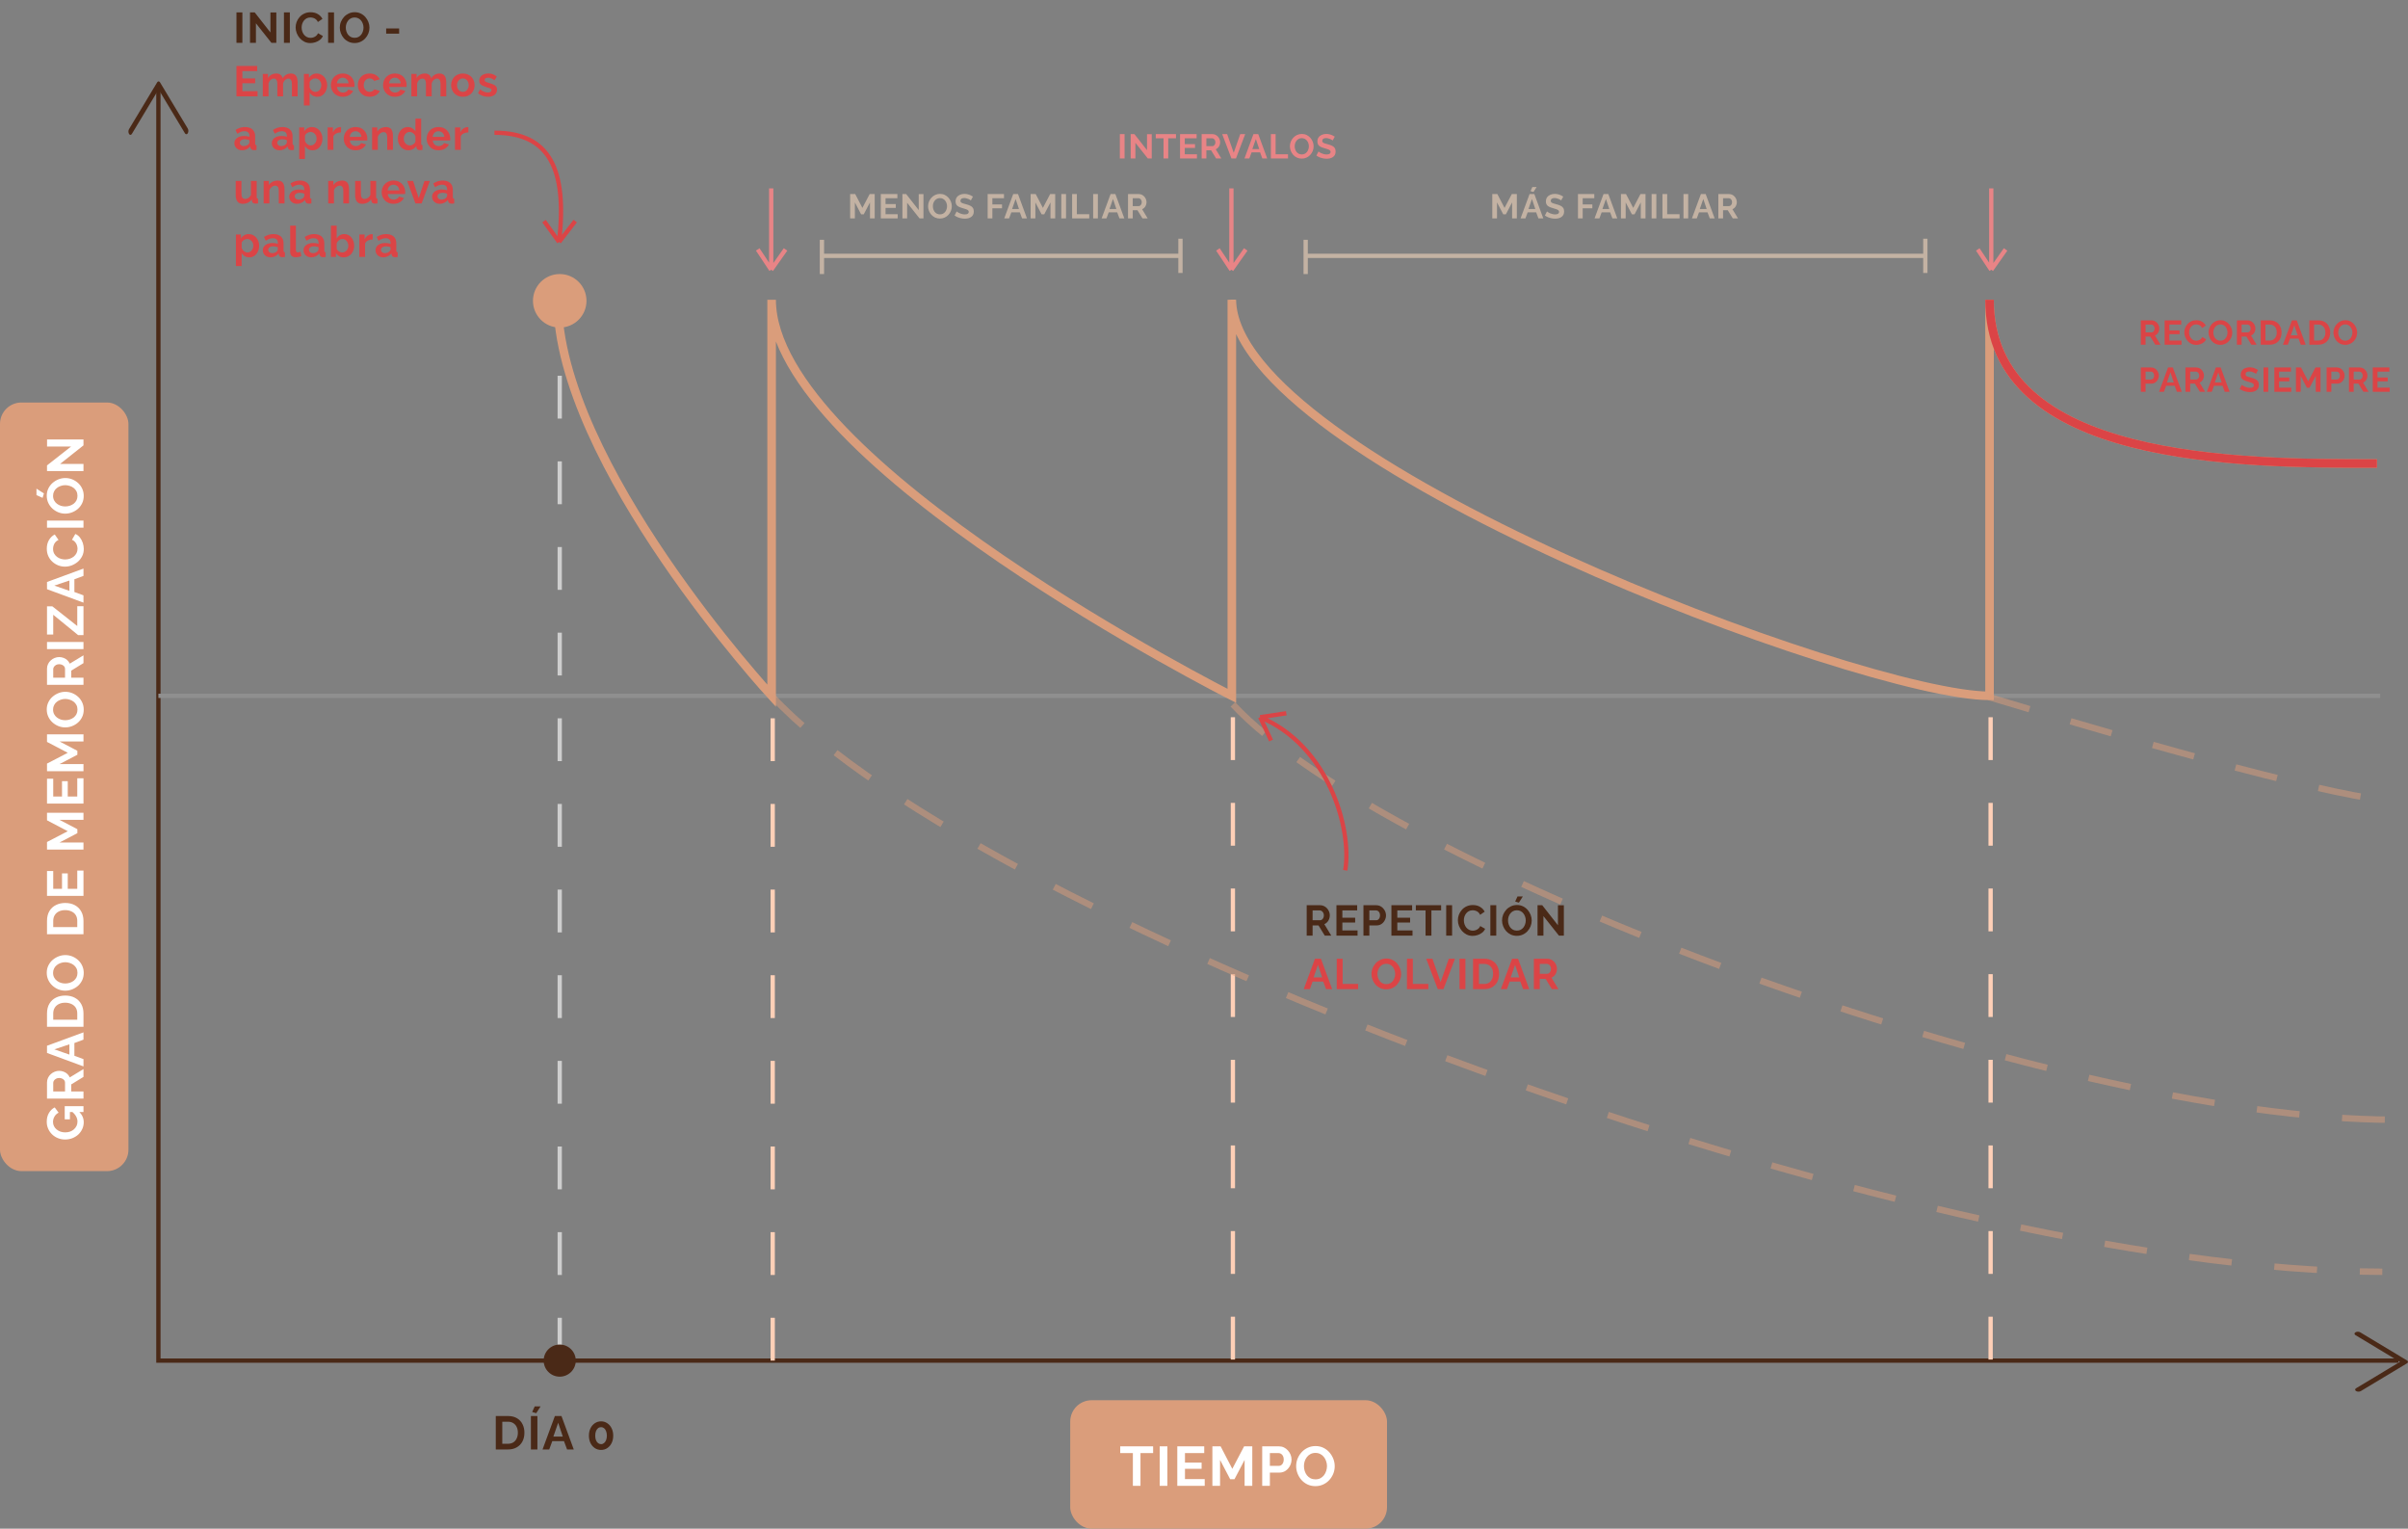 <?xml version="1.0" encoding="UTF-8"?> <svg xmlns="http://www.w3.org/2000/svg" width="1125" height="714" viewBox="0 0 1125 714" fill="none"><rect x="0" y="0" width="1125" height="714" fill="#808080" stroke="none"/><rect y="188" width="60" height="359" rx="10" fill="#DA9D7B"></rect><rect x="500" y="654" width="148" height="60" rx="10" fill="#DA9D7B"></rect><path d="M74 41V635.5H1120.5" stroke="#4A2917" stroke-width="2"></path><path d="M60 61.441C60 61.837 60.094 62.242 60.276 62.545C60.641 63.152 61.238 63.152 61.603 62.545L74.093 41.774L86.399 62.242C86.764 62.848 87.361 62.848 87.726 62.242C88.091 61.635 88.091 60.642 87.726 60.035L74.756 38.455C74.391 37.848 73.794 37.848 73.429 38.455L60.276 60.329C60.089 60.642 60 61.037 60 61.441Z" fill="#4A2917"></path><path d="M1101.56 622C1101.16 622 1100.76 622.094 1100.46 622.276C1099.85 622.641 1099.85 623.238 1100.46 623.603L1121.23 636.093L1100.76 648.399C1100.15 648.764 1100.15 649.361 1100.76 649.726C1101.37 650.091 1102.36 650.091 1102.97 649.726L1124.54 636.756C1125.15 636.391 1125.15 635.794 1124.54 635.429L1102.67 622.276C1102.36 622.088 1101.96 622 1101.56 622Z" fill="#4A2917"></path><path d="M39.12 524.144C39.12 525.248 38.896 526.296 38.448 527.288C38 528.264 37.384 529.128 36.6 529.88C35.8 530.616 34.872 531.192 33.816 531.608C32.76 532.024 31.616 532.232 30.384 532.232C29.216 532.232 28.12 532.024 27.096 531.608C26.056 531.192 25.144 530.608 24.36 529.856C23.576 529.104 22.96 528.224 22.512 527.216C22.064 526.208 21.84 525.112 21.84 523.928C21.84 522.328 22.184 520.96 22.872 519.824C23.544 518.672 24.44 517.808 25.56 517.232L27.384 519.704C26.536 520.136 25.888 520.744 25.44 521.528C24.992 522.296 24.768 523.136 24.768 524.048C24.768 524.768 24.92 525.424 25.224 526.016C25.528 526.608 25.944 527.12 26.472 527.552C27 527.984 27.608 528.32 28.296 528.56C28.984 528.784 29.712 528.896 30.48 528.896C31.296 528.896 32.048 528.776 32.736 528.536C33.424 528.28 34.024 527.928 34.536 527.48C35.048 527.016 35.456 526.48 35.76 525.872C36.048 525.264 36.192 524.592 36.192 523.856C36.192 522.992 35.968 522.168 35.52 521.384C35.072 520.584 34.416 519.84 33.552 519.152H36.816C38.352 520.576 39.12 522.24 39.12 524.144ZM32.664 519.392V522.824H30.24V516.656H39V519.392H32.664ZM39 513.113H21.96V505.577C21.96 504.793 22.12 504.073 22.44 503.417C22.76 502.745 23.192 502.169 23.736 501.689C24.28 501.193 24.888 500.817 25.56 500.561C26.232 500.289 26.92 500.153 27.624 500.153C28.344 500.153 29.04 500.281 29.712 500.537C30.368 500.777 30.944 501.129 31.44 501.593C31.936 502.057 32.32 502.601 32.592 503.225L39 499.337V502.985L33.288 506.489V509.801H39V513.113ZM30.384 509.801V505.649C30.384 505.233 30.264 504.865 30.024 504.545C29.768 504.225 29.432 503.969 29.016 503.777C28.6 503.585 28.136 503.489 27.624 503.489C27.08 503.489 26.608 503.601 26.208 503.825C25.792 504.049 25.464 504.337 25.224 504.689C24.984 505.025 24.864 505.393 24.864 505.793V509.801H30.384ZM21.96 491.8V488.44L39 482.176V485.584L34.752 487.168V493.12L39 494.68V498.088L21.96 491.8ZM32.424 487.768L25.392 490.12L32.424 492.568V487.768ZM39 479.587H21.96V473.395C21.96 471.539 22.344 469.987 23.112 468.739C23.864 467.491 24.888 466.555 26.184 465.931C27.464 465.307 28.888 464.995 30.456 464.995C32.184 464.995 33.688 465.339 34.968 466.027C36.248 466.715 37.24 467.691 37.944 468.955C38.648 470.203 39 471.683 39 473.395V479.587ZM30.456 468.331C29.352 468.331 28.384 468.531 27.552 468.931C26.704 469.331 26.048 469.907 25.584 470.659C25.104 471.411 24.864 472.323 24.864 473.395V476.275H36.096V473.395C36.096 472.307 35.856 471.387 35.376 470.635C34.88 469.883 34.208 469.315 33.36 468.931C32.496 468.531 31.528 468.331 30.456 468.331ZM39.12 454.416C39.12 455.664 38.88 456.8 38.4 457.824C37.92 458.832 37.272 459.704 36.456 460.44C35.624 461.16 34.696 461.72 33.672 462.12C32.632 462.52 31.568 462.72 30.48 462.72C29.344 462.72 28.264 462.512 27.24 462.096C26.2 461.664 25.28 461.08 24.48 460.344C23.664 459.592 23.024 458.712 22.56 457.704C22.08 456.68 21.84 455.56 21.84 454.344C21.84 453.112 22.088 451.992 22.584 450.984C23.08 449.96 23.744 449.088 24.576 448.368C25.408 447.648 26.336 447.088 27.36 446.688C28.384 446.288 29.44 446.088 30.528 446.088C31.648 446.088 32.728 446.296 33.768 446.712C34.792 447.128 35.712 447.712 36.528 448.464C37.328 449.2 37.96 450.08 38.424 451.104C38.888 452.112 39.12 453.216 39.12 454.416ZM30.48 459.36C31.216 459.36 31.928 459.248 32.616 459.024C33.304 458.8 33.92 458.48 34.464 458.064C34.992 457.632 35.416 457.112 35.736 456.504C36.04 455.88 36.192 455.176 36.192 454.392C36.192 453.592 36.032 452.88 35.712 452.256C35.376 451.632 34.936 451.112 34.392 450.696C33.832 450.28 33.216 449.968 32.544 449.76C31.856 449.536 31.168 449.424 30.48 449.424C29.744 449.424 29.04 449.544 28.368 449.784C27.68 450.008 27.072 450.336 26.544 450.768C26 451.184 25.576 451.704 25.272 452.328C24.952 452.936 24.792 453.624 24.792 454.392C24.792 455.208 24.96 455.928 25.296 456.552C25.616 457.16 26.048 457.672 26.592 458.088C27.136 458.504 27.744 458.824 28.416 459.048C29.088 459.256 29.776 459.36 30.48 459.36ZM39 436.342H21.96V430.149C21.96 428.293 22.344 426.741 23.112 425.493C23.864 424.245 24.888 423.309 26.184 422.686C27.464 422.061 28.888 421.749 30.456 421.749C32.184 421.749 33.688 422.093 34.968 422.781C36.248 423.469 37.24 424.445 37.944 425.709C38.648 426.957 39 428.438 39 430.149V436.342ZM30.456 425.085C29.352 425.085 28.384 425.285 27.552 425.686C26.704 426.085 26.048 426.661 25.584 427.414C25.104 428.165 24.864 429.077 24.864 430.149V433.03H36.096V430.149C36.096 429.062 35.856 428.141 35.376 427.389C34.88 426.637 34.208 426.069 33.36 425.686C32.496 425.285 31.528 425.085 30.456 425.085ZM36.096 406.61H39V418.442H21.96V406.826H24.864V415.13H28.968V407.954H31.656V415.13H36.096V406.61ZM39 382.926H27.816L36.144 387.294V389.142L27.816 393.51H39V396.822H21.96V393.27L31.656 388.23L21.96 383.142V379.614H39V382.926ZM36.096 363.505H39V375.337H21.96V363.721H24.864V372.025H28.968V364.849H31.656V372.025H36.096V363.505ZM39 346.306H27.816L36.144 350.674V352.522L27.816 356.89H39V360.202H21.96V356.65L31.656 351.61L21.96 346.522V342.994H39V346.306ZM39.12 331.445C39.12 332.693 38.88 333.829 38.4 334.853C37.92 335.861 37.272 336.733 36.456 337.469C35.624 338.189 34.696 338.749 33.672 339.149C32.632 339.549 31.568 339.749 30.48 339.749C29.344 339.749 28.264 339.541 27.24 339.125C26.2 338.693 25.28 338.109 24.48 337.373C23.664 336.621 23.024 335.741 22.56 334.733C22.08 333.709 21.84 332.589 21.84 331.373C21.84 330.141 22.088 329.021 22.584 328.013C23.08 326.989 23.744 326.117 24.576 325.397C25.408 324.677 26.336 324.117 27.36 323.717C28.384 323.317 29.44 323.117 30.528 323.117C31.648 323.117 32.728 323.325 33.768 323.741C34.792 324.157 35.712 324.741 36.528 325.493C37.328 326.229 37.96 327.109 38.424 328.133C38.888 329.141 39.12 330.245 39.12 331.445ZM30.48 336.389C31.216 336.389 31.928 336.277 32.616 336.053C33.304 335.829 33.92 335.509 34.464 335.093C34.992 334.661 35.416 334.141 35.736 333.533C36.04 332.909 36.192 332.205 36.192 331.421C36.192 330.621 36.032 329.909 35.712 329.285C35.376 328.661 34.936 328.141 34.392 327.725C33.832 327.309 33.216 326.997 32.544 326.789C31.856 326.565 31.168 326.453 30.48 326.453C29.744 326.453 29.04 326.573 28.368 326.813C27.68 327.037 27.072 327.365 26.544 327.797C26 328.213 25.576 328.733 25.272 329.357C24.952 329.965 24.792 330.653 24.792 331.421C24.792 332.237 24.96 332.957 25.296 333.581C25.616 334.189 26.048 334.701 26.592 335.117C27.136 335.533 27.744 335.853 28.416 336.077C29.088 336.285 29.776 336.389 30.48 336.389ZM39 319.856H21.96V312.32C21.96 311.536 22.12 310.816 22.44 310.16C22.76 309.488 23.192 308.912 23.736 308.432C24.28 307.936 24.888 307.56 25.56 307.304C26.232 307.032 26.92 306.896 27.624 306.896C28.344 306.896 29.04 307.024 29.712 307.28C30.368 307.52 30.944 307.872 31.44 308.336C31.936 308.8 32.32 309.344 32.592 309.968L39 306.08V309.728L33.288 313.232V316.544H39V319.856ZM30.384 316.544V312.392C30.384 311.976 30.264 311.608 30.024 311.288C29.768 310.968 29.432 310.712 29.016 310.52C28.6 310.328 28.136 310.232 27.624 310.232C27.08 310.232 26.608 310.344 26.208 310.568C25.792 310.792 25.464 311.08 25.224 311.432C24.984 311.768 24.864 312.136 24.864 312.536V316.544H30.384ZM39 303.175H21.96V299.863H39V303.175ZM36.504 296.644L24.864 287.14V296.38H21.96V283.204H24.456L36.096 292.396V283.132H39V296.644H36.504ZM21.96 275.189V271.829L39 265.565V268.973L34.752 270.557V276.509L39 278.069V281.477L21.96 275.189ZM32.424 271.157L25.392 273.509L32.424 275.957V271.157ZM30.36 264.664C29.32 264.664 28.304 264.48 27.312 264.112C26.304 263.728 25.392 263.176 24.576 262.456C23.744 261.736 23.088 260.856 22.608 259.816C22.112 258.776 21.864 257.592 21.864 256.264C21.864 254.696 22.208 253.344 22.896 252.208C23.584 251.056 24.48 250.2 25.584 249.64L27.336 252.184C26.696 252.472 26.192 252.848 25.824 253.312C25.44 253.776 25.176 254.272 25.032 254.8C24.872 255.328 24.792 255.848 24.792 256.36C24.792 257.192 24.96 257.92 25.296 258.544C25.632 259.152 26.072 259.664 26.616 260.08C27.16 260.496 27.768 260.808 28.44 261.016C29.112 261.208 29.784 261.304 30.456 261.304C31.208 261.304 31.936 261.184 32.64 260.944C33.328 260.704 33.944 260.368 34.488 259.936C35.016 259.488 35.44 258.96 35.76 258.352C36.064 257.728 36.216 257.048 36.216 256.312C36.216 255.784 36.128 255.248 35.952 254.704C35.776 254.16 35.496 253.656 35.112 253.192C34.728 252.728 34.232 252.368 33.624 252.112L35.184 249.4C36.032 249.736 36.752 250.288 37.344 251.056C37.936 251.808 38.384 252.656 38.688 253.6C38.992 254.544 39.144 255.48 39.144 256.408C39.144 257.624 38.896 258.736 38.4 259.744C37.888 260.752 37.216 261.624 36.384 262.36C35.536 263.08 34.592 263.648 33.552 264.064C32.496 264.464 31.432 264.664 30.36 264.664ZM39 246.459H21.96V243.147H39V246.459ZM39.12 231.6C39.12 232.848 38.88 233.984 38.4 235.008C37.92 236.016 37.272 236.888 36.456 237.624C35.624 238.344 34.696 238.904 33.672 239.304C32.632 239.704 31.568 239.904 30.48 239.904C29.344 239.904 28.264 239.696 27.24 239.28C26.2 238.848 25.28 238.264 24.48 237.528C23.664 236.776 23.024 235.896 22.56 234.888C22.08 233.864 21.84 232.744 21.84 231.528C21.84 230.296 22.088 229.176 22.584 228.168C23.08 227.144 23.744 226.272 24.576 225.552C25.408 224.832 26.336 224.272 27.36 223.872C28.384 223.472 29.44 223.272 30.528 223.272C31.648 223.272 32.728 223.48 33.768 223.896C34.792 224.312 35.712 224.896 36.528 225.648C37.328 226.384 37.96 227.264 38.424 228.288C38.888 229.296 39.12 230.4 39.12 231.6ZM30.48 236.544C31.216 236.544 31.928 236.432 32.616 236.208C33.304 235.984 33.92 235.664 34.464 235.248C34.992 234.816 35.416 234.296 35.736 233.688C36.04 233.064 36.192 232.36 36.192 231.576C36.192 230.776 36.032 230.064 35.712 229.44C35.376 228.816 34.936 228.296 34.392 227.88C33.832 227.464 33.216 227.152 32.544 226.944C31.856 226.72 31.168 226.608 30.48 226.608C29.744 226.608 29.04 226.728 28.368 226.968C27.68 227.192 27.072 227.52 26.544 227.952C26 228.368 25.576 228.888 25.272 229.512C24.952 230.12 24.792 230.808 24.792 231.576C24.792 232.392 24.96 233.112 25.296 233.736C25.616 234.344 26.048 234.856 26.592 235.272C27.136 235.688 27.744 236.008 28.416 236.232C29.088 236.44 29.776 236.544 30.48 236.544ZM20.52 230.472L19.896 232.536L17.04 231.24V228.24L20.52 230.472ZM28.056 216.7H39V220.012H21.96V217.372L33.192 208.564H21.984V205.252H39V208.012L28.056 216.7Z" fill="white"></path><path d="M538.73 678.686H532.828V694H529.266V678.686H523.364V675.54H538.73V678.686ZM541.802 694V675.54H545.39V694H541.802ZM562.839 690.854V694H550.021V675.54H562.605V678.686H553.609V683.132H561.383V686.044H553.609V690.854H562.839ZM581.47 694V681.884L576.738 690.906H574.736L570.004 681.884V694H566.416V675.54H570.264L575.724 686.044L581.236 675.54H585.058V694H581.47ZM589.692 694V675.54H597.518C598.368 675.54 599.148 675.713 599.858 676.06C600.569 676.407 601.184 676.875 601.704 677.464C602.242 678.053 602.658 678.712 602.952 679.44C603.247 680.168 603.394 680.913 603.394 681.676C603.394 682.716 603.152 683.704 602.666 684.64C602.181 685.576 601.514 686.339 600.664 686.928C599.815 687.517 598.81 687.812 597.648 687.812H593.28V694H589.692ZM593.28 684.666H597.44C597.874 684.666 598.264 684.545 598.61 684.302C598.957 684.059 599.234 683.713 599.442 683.262C599.65 682.794 599.754 682.265 599.754 681.676C599.754 681.035 599.633 680.489 599.39 680.038C599.165 679.587 598.862 679.249 598.48 679.024C598.116 678.799 597.718 678.686 597.284 678.686H593.28V684.666ZM614.55 694.13C613.198 694.13 611.967 693.87 610.858 693.35C609.766 692.83 608.821 692.128 608.024 691.244C607.244 690.343 606.637 689.337 606.204 688.228C605.77 687.101 605.554 685.949 605.554 684.77C605.554 683.539 605.779 682.369 606.23 681.26C606.698 680.133 607.33 679.137 608.128 678.27C608.942 677.386 609.896 676.693 610.988 676.19C612.097 675.67 613.31 675.41 614.628 675.41C615.962 675.41 617.176 675.679 618.268 676.216C619.377 676.753 620.322 677.473 621.102 678.374C621.882 679.275 622.488 680.281 622.922 681.39C623.355 682.499 623.572 683.643 623.572 684.822C623.572 686.035 623.346 687.205 622.896 688.332C622.445 689.441 621.812 690.438 620.998 691.322C620.2 692.189 619.247 692.873 618.138 693.376C617.046 693.879 615.85 694.13 614.55 694.13ZM609.194 684.77C609.194 685.567 609.315 686.339 609.558 687.084C609.8 687.829 610.147 688.497 610.598 689.086C611.066 689.658 611.629 690.117 612.288 690.464C612.964 690.793 613.726 690.958 614.576 690.958C615.442 690.958 616.214 690.785 616.89 690.438C617.566 690.074 618.129 689.597 618.58 689.008C619.03 688.401 619.368 687.734 619.594 687.006C619.836 686.261 619.958 685.515 619.958 684.77C619.958 683.973 619.828 683.21 619.568 682.482C619.325 681.737 618.97 681.078 618.502 680.506C618.051 679.917 617.488 679.457 616.812 679.128C616.153 678.781 615.408 678.608 614.576 678.608C613.692 678.608 612.912 678.79 612.236 679.154C611.577 679.501 611.022 679.969 610.572 680.558C610.121 681.147 609.774 681.806 609.532 682.534C609.306 683.262 609.194 684.007 609.194 684.77Z" fill="white"></path><path d="M231.628 677V661.38H237.304C239.005 661.38 240.428 661.732 241.572 662.436C242.716 663.125 243.574 664.064 244.146 665.252C244.718 666.425 245.004 667.731 245.004 669.168C245.004 670.752 244.689 672.131 244.058 673.304C243.427 674.477 242.533 675.387 241.374 676.032C240.23 676.677 238.873 677 237.304 677H231.628ZM241.946 669.168C241.946 668.156 241.763 667.269 241.396 666.506C241.029 665.729 240.501 665.127 239.812 664.702C239.123 664.262 238.287 664.042 237.304 664.042H234.664V674.338H237.304C238.301 674.338 239.145 674.118 239.834 673.678C240.523 673.223 241.044 672.607 241.396 671.83C241.763 671.038 241.946 670.151 241.946 669.168ZM248.036 677V661.38H251.072V677H248.036ZM250.522 660.06L248.63 659.488L249.818 656.87H252.568L250.522 660.06ZM259.237 661.38H262.317L268.059 677H264.935L263.483 673.106H258.027L256.597 677H253.473L259.237 661.38ZM262.933 670.972L260.777 664.526L258.533 670.972H262.933ZM286.492 670.554C286.492 671.845 286.243 672.996 285.744 674.008C285.26 675.005 284.585 675.79 283.72 676.362C282.869 676.934 281.901 677.22 280.816 677.22C279.731 677.22 278.755 676.934 277.89 676.362C277.039 675.79 276.365 675.005 275.866 674.008C275.382 672.996 275.14 671.845 275.14 670.554C275.14 669.263 275.382 668.119 275.866 667.122C276.365 666.11 277.039 665.318 277.89 664.746C278.755 664.159 279.731 663.866 280.816 663.866C281.901 663.866 282.869 664.159 283.72 664.746C284.585 665.318 285.26 666.11 285.744 667.122C286.243 668.119 286.492 669.263 286.492 670.554ZM283.522 670.554C283.522 669.762 283.405 669.073 283.17 668.486C282.95 667.885 282.635 667.415 282.224 667.078C281.813 666.741 281.344 666.572 280.816 666.572C280.273 666.572 279.797 666.741 279.386 667.078C278.975 667.415 278.653 667.885 278.418 668.486C278.198 669.073 278.088 669.762 278.088 670.554C278.088 671.346 278.198 672.035 278.418 672.622C278.653 673.209 278.975 673.671 279.386 674.008C279.797 674.345 280.273 674.514 280.816 674.514C281.344 674.514 281.806 674.345 282.202 674.008C282.613 673.671 282.935 673.209 283.17 672.622C283.405 672.021 283.522 671.331 283.522 670.554Z" fill="#4A2917"></path><path d="M110.48 20V5.8H113.24V20H110.48ZM119.563 10.88V20H116.803V5.8H119.003L126.343 15.16V5.82H129.103V20H126.803L119.563 10.88ZM132.657 20V5.8H135.417V20H132.657ZM138.119 12.8C138.119 11.933 138.273 11.087 138.579 10.26C138.899 9.42 139.359 8.66 139.959 7.98C140.559 7.287 141.293 6.74 142.159 6.34C143.026 5.927 144.013 5.72 145.119 5.72C146.426 5.72 147.553 6.007 148.499 6.58C149.459 7.153 150.173 7.9 150.639 8.82L148.519 10.28C148.279 9.747 147.966 9.327 147.579 9.02C147.193 8.7 146.779 8.48 146.339 8.36C145.899 8.227 145.466 8.16 145.039 8.16C144.346 8.16 143.739 8.3 143.219 8.58C142.713 8.86 142.286 9.227 141.939 9.68C141.593 10.133 141.333 10.64 141.159 11.2C140.999 11.76 140.919 12.32 140.919 12.88C140.919 13.507 141.019 14.113 141.219 14.7C141.419 15.273 141.699 15.787 142.059 16.24C142.433 16.68 142.873 17.033 143.379 17.3C143.899 17.553 144.466 17.68 145.079 17.68C145.519 17.68 145.966 17.607 146.419 17.46C146.873 17.313 147.293 17.08 147.679 16.76C148.066 16.44 148.366 16.027 148.579 15.52L150.839 16.82C150.559 17.527 150.099 18.127 149.459 18.62C148.833 19.113 148.126 19.487 147.339 19.74C146.553 19.993 145.773 20.12 144.999 20.12C143.986 20.12 143.059 19.913 142.219 19.5C141.379 19.073 140.653 18.513 140.039 17.82C139.439 17.113 138.966 16.327 138.619 15.46C138.286 14.58 138.119 13.693 138.119 12.8ZM153.29 20V5.8L156.05 5.8V20H153.29ZM165.673 20.1C164.633 20.1 163.686 19.9 162.833 19.5C161.993 19.1 161.266 18.56 160.653 17.88C160.053 17.187 159.586 16.413 159.253 15.56C158.919 14.693 158.753 13.807 158.753 12.9C158.753 11.953 158.926 11.053 159.273 10.2C159.633 9.333 160.119 8.567 160.733 7.9C161.359 7.22 162.093 6.687 162.933 6.3C163.786 5.9 164.719 5.7 165.733 5.7C166.759 5.7 167.693 5.907 168.533 6.32C169.386 6.733 170.113 7.287 170.713 7.98C171.313 8.673 171.779 9.447 172.113 10.3C172.446 11.153 172.613 12.033 172.613 12.94C172.613 13.873 172.439 14.773 172.093 15.64C171.746 16.493 171.259 17.26 170.633 17.94C170.019 18.607 169.286 19.133 168.433 19.52C167.593 19.907 166.673 20.1 165.673 20.1ZM161.553 12.9C161.553 13.513 161.646 14.107 161.833 14.68C162.019 15.253 162.286 15.767 162.633 16.22C162.993 16.66 163.426 17.013 163.933 17.28C164.453 17.533 165.039 17.66 165.693 17.66C166.359 17.66 166.953 17.527 167.473 17.26C167.993 16.98 168.426 16.613 168.773 16.16C169.119 15.693 169.379 15.18 169.553 14.62C169.739 14.047 169.833 13.473 169.833 12.9C169.833 12.287 169.733 11.7 169.533 11.14C169.346 10.567 169.073 10.06 168.713 9.62C168.366 9.167 167.933 8.813 167.413 8.56C166.906 8.293 166.333 8.16 165.693 8.16C165.013 8.16 164.413 8.3 163.893 8.58C163.386 8.847 162.959 9.207 162.613 9.66C162.266 10.113 161.999 10.62 161.813 11.18C161.639 11.74 161.553 12.313 161.553 12.9ZM180.415 15.72V13.3H186.475V15.72H180.415Z" fill="#4A2917"></path><path d="M120.34 42.58V45H110.48V30.8H120.16V33.22H113.24V36.64H119.22V38.88H113.24V42.58H120.34ZM139.053 45H136.373V39.12C136.373 38.293 136.226 37.687 135.933 37.3C135.653 36.9 135.26 36.7 134.753 36.7C134.233 36.7 133.733 36.907 133.253 37.32C132.786 37.72 132.453 38.247 132.253 38.9V45H129.573V39.12C129.573 38.28 129.426 37.667 129.133 37.28C128.853 36.893 128.46 36.7 127.953 36.7C127.433 36.7 126.933 36.9 126.453 37.3C125.986 37.7 125.653 38.227 125.453 38.88V45H122.773V34.52H125.193V36.46C125.593 35.78 126.126 35.26 126.793 34.9C127.46 34.527 128.226 34.34 129.093 34.34C129.96 34.34 130.633 34.553 131.113 34.98C131.606 35.407 131.92 35.933 132.053 36.56C132.48 35.84 133.02 35.293 133.673 34.92C134.34 34.533 135.086 34.34 135.913 34.34C136.566 34.34 137.093 34.46 137.493 34.7C137.906 34.927 138.226 35.24 138.453 35.64C138.68 36.027 138.833 36.467 138.913 36.96C139.006 37.453 139.053 37.953 139.053 38.46V45ZM148.266 45.2C147.453 45.2 146.733 45.02 146.106 44.66C145.493 44.287 145.013 43.787 144.666 43.16V49.26H141.986V34.52H144.326V36.32C144.726 35.707 145.233 35.227 145.846 34.88C146.46 34.52 147.16 34.34 147.946 34.34C148.653 34.34 149.3 34.48 149.886 34.76C150.486 35.04 151.006 35.433 151.446 35.94C151.886 36.433 152.226 37.007 152.466 37.66C152.72 38.3 152.846 38.993 152.846 39.74C152.846 40.753 152.646 41.673 152.246 42.5C151.86 43.327 151.32 43.987 150.626 44.48C149.946 44.96 149.16 45.2 148.266 45.2ZM147.366 42.92C147.78 42.92 148.153 42.833 148.486 42.66C148.82 42.487 149.106 42.253 149.346 41.96C149.6 41.653 149.786 41.313 149.906 40.94C150.04 40.553 150.106 40.153 150.106 39.74C150.106 39.3 150.033 38.893 149.886 38.52C149.753 38.147 149.553 37.82 149.286 37.54C149.02 37.247 148.706 37.02 148.346 36.86C148 36.7 147.62 36.62 147.206 36.62C146.953 36.62 146.693 36.667 146.426 36.76C146.173 36.84 145.926 36.96 145.686 37.12C145.446 37.28 145.233 37.467 145.046 37.68C144.873 37.893 144.746 38.127 144.666 38.38V40.84C144.826 41.227 145.04 41.58 145.306 41.9C145.586 42.22 145.906 42.473 146.266 42.66C146.626 42.833 146.993 42.92 147.366 42.92ZM160.122 45.2C159.282 45.2 158.522 45.06 157.842 44.78C157.162 44.487 156.582 44.093 156.102 43.6C155.622 43.093 155.249 42.52 154.982 41.88C154.729 41.227 154.602 40.54 154.602 39.82C154.602 38.82 154.822 37.907 155.262 37.08C155.716 36.253 156.356 35.593 157.182 35.1C158.022 34.593 159.009 34.34 160.142 34.34C161.289 34.34 162.269 34.593 163.082 35.1C163.896 35.593 164.516 36.253 164.942 37.08C165.382 37.893 165.602 38.773 165.602 39.72C165.602 39.88 165.596 40.047 165.582 40.22C165.569 40.38 165.556 40.513 165.542 40.62H157.442C157.496 41.153 157.649 41.62 157.902 42.02C158.169 42.42 158.502 42.727 158.902 42.94C159.316 43.14 159.756 43.24 160.222 43.24C160.756 43.24 161.256 43.113 161.722 42.86C162.202 42.593 162.529 42.247 162.702 41.82L165.002 42.46C164.749 42.993 164.382 43.467 163.902 43.88C163.436 44.293 162.882 44.62 162.242 44.86C161.602 45.087 160.896 45.2 160.122 45.2ZM157.382 38.92H162.862C162.809 38.387 162.656 37.927 162.402 37.54C162.162 37.14 161.842 36.833 161.442 36.62C161.042 36.393 160.596 36.28 160.102 36.28C159.622 36.28 159.182 36.393 158.782 36.62C158.396 36.833 158.076 37.14 157.822 37.54C157.582 37.927 157.436 38.387 157.382 38.92ZM172.715 45.2C171.862 45.2 171.095 45.06 170.415 44.78C169.735 44.487 169.155 44.087 168.675 43.58C168.195 43.06 167.822 42.473 167.555 41.82C167.302 41.167 167.175 40.48 167.175 39.76C167.175 38.773 167.395 37.873 167.835 37.06C168.288 36.233 168.928 35.573 169.755 35.08C170.582 34.587 171.562 34.34 172.695 34.34C173.828 34.34 174.802 34.587 175.615 35.08C176.428 35.573 177.035 36.22 177.435 37.02L174.815 37.82C174.588 37.433 174.288 37.14 173.915 36.94C173.542 36.727 173.128 36.62 172.675 36.62C172.168 36.62 171.702 36.753 171.275 37.02C170.862 37.273 170.535 37.64 170.295 38.12C170.055 38.587 169.935 39.133 169.935 39.76C169.935 40.373 170.055 40.92 170.295 41.4C170.548 41.867 170.882 42.24 171.295 42.52C171.708 42.787 172.168 42.92 172.675 42.92C172.995 42.92 173.295 42.867 173.575 42.76C173.868 42.653 174.128 42.507 174.355 42.32C174.582 42.133 174.748 41.92 174.855 41.68L177.475 42.48C177.235 43 176.882 43.467 176.415 43.88C175.962 44.293 175.422 44.62 174.795 44.86C174.182 45.087 173.488 45.2 172.715 45.2ZM184.486 45.2C183.646 45.2 182.886 45.06 182.206 44.78C181.526 44.487 180.946 44.093 180.466 43.6C179.986 43.093 179.613 42.52 179.346 41.88C179.093 41.227 178.966 40.54 178.966 39.82C178.966 38.82 179.186 37.907 179.626 37.08C180.08 36.253 180.72 35.593 181.546 35.1C182.386 34.593 183.373 34.34 184.506 34.34C185.653 34.34 186.633 34.593 187.446 35.1C188.26 35.593 188.88 36.253 189.306 37.08C189.746 37.893 189.966 38.773 189.966 39.72C189.966 39.88 189.96 40.047 189.946 40.22C189.933 40.38 189.92 40.513 189.906 40.62H181.806C181.86 41.153 182.013 41.62 182.266 42.02C182.533 42.42 182.866 42.727 183.266 42.94C183.68 43.14 184.12 43.24 184.586 43.24C185.12 43.24 185.62 43.113 186.086 42.86C186.566 42.593 186.893 42.247 187.066 41.82L189.366 42.46C189.113 42.993 188.746 43.467 188.266 43.88C187.8 44.293 187.246 44.62 186.606 44.86C185.966 45.087 185.26 45.2 184.486 45.2ZM181.746 38.92H187.226C187.173 38.387 187.02 37.927 186.766 37.54C186.526 37.14 186.206 36.833 185.806 36.62C185.406 36.393 184.96 36.28 184.466 36.28C183.986 36.28 183.546 36.393 183.146 36.62C182.76 36.833 182.44 37.14 182.186 37.54C181.946 37.927 181.8 38.387 181.746 38.92ZM208.479 45H205.799V39.12C205.799 38.293 205.652 37.687 205.359 37.3C205.079 36.9 204.686 36.7 204.179 36.7C203.659 36.7 203.159 36.907 202.679 37.32C202.212 37.72 201.879 38.247 201.679 38.9V45H198.999V39.12C198.999 38.28 198.852 37.667 198.559 37.28C198.279 36.893 197.886 36.7 197.379 36.7C196.859 36.7 196.359 36.9 195.879 37.3C195.412 37.7 195.079 38.227 194.879 38.88V45H192.199V34.52H194.619V36.46C195.019 35.78 195.552 35.26 196.219 34.9C196.886 34.527 197.652 34.34 198.519 34.34C199.386 34.34 200.059 34.553 200.539 34.98C201.032 35.407 201.346 35.933 201.479 36.56C201.906 35.84 202.446 35.293 203.099 34.92C203.766 34.533 204.512 34.34 205.339 34.34C205.992 34.34 206.519 34.46 206.919 34.7C207.332 34.927 207.652 35.24 207.879 35.64C208.106 36.027 208.259 36.467 208.339 36.96C208.432 37.453 208.479 37.953 208.479 38.46V45ZM216.252 45.2C215.399 45.2 214.632 45.06 213.952 44.78C213.272 44.487 212.692 44.087 212.212 43.58C211.746 43.073 211.386 42.493 211.132 41.84C210.879 41.187 210.752 40.5 210.752 39.78C210.752 39.047 210.879 38.353 211.132 37.7C211.386 37.047 211.746 36.467 212.212 35.96C212.692 35.453 213.272 35.06 213.952 34.78C214.632 34.487 215.399 34.34 216.252 34.34C217.106 34.34 217.866 34.487 218.532 34.78C219.212 35.06 219.792 35.453 220.272 35.96C220.752 36.467 221.112 37.047 221.352 37.7C221.606 38.353 221.732 39.047 221.732 39.78C221.732 40.5 221.606 41.187 221.352 41.84C221.112 42.493 220.752 43.073 220.272 43.58C219.806 44.087 219.232 44.487 218.552 44.78C217.872 45.06 217.106 45.2 216.252 45.2ZM213.512 39.78C213.512 40.393 213.632 40.94 213.872 41.42C214.112 41.887 214.439 42.253 214.852 42.52C215.266 42.787 215.732 42.92 216.252 42.92C216.759 42.92 217.219 42.787 217.632 42.52C218.046 42.24 218.372 41.867 218.612 41.4C218.866 40.92 218.992 40.373 218.992 39.76C218.992 39.16 218.866 38.62 218.612 38.14C218.372 37.66 218.046 37.287 217.632 37.02C217.219 36.753 216.759 36.62 216.252 36.62C215.732 36.62 215.266 36.76 214.852 37.04C214.439 37.307 214.112 37.68 213.872 38.16C213.632 38.627 213.512 39.167 213.512 39.78ZM228.001 45.2C227.108 45.2 226.254 45.053 225.441 44.76C224.628 44.467 223.928 44.033 223.341 43.46L224.301 41.72C224.928 42.227 225.541 42.6 226.141 42.84C226.754 43.08 227.341 43.2 227.901 43.2C228.421 43.2 228.834 43.107 229.141 42.92C229.461 42.733 229.621 42.453 229.621 42.08C229.621 41.827 229.534 41.633 229.361 41.5C229.188 41.353 228.934 41.227 228.601 41.12C228.281 41.013 227.888 40.893 227.421 40.76C226.648 40.507 226.001 40.26 225.481 40.02C224.961 39.78 224.568 39.48 224.301 39.12C224.048 38.747 223.921 38.273 223.921 37.7C223.921 37.007 224.094 36.413 224.441 35.92C224.801 35.413 225.294 35.02 225.921 34.74C226.561 34.46 227.308 34.32 228.161 34.32C228.908 34.32 229.614 34.44 230.281 34.68C230.948 34.907 231.554 35.28 232.101 35.8L231.021 37.5C230.488 37.087 229.981 36.787 229.501 36.6C229.021 36.4 228.534 36.3 228.041 36.3C227.761 36.3 227.494 36.333 227.241 36.4C227.001 36.467 226.801 36.58 226.641 36.74C226.494 36.887 226.421 37.1 226.421 37.38C226.421 37.633 226.488 37.833 226.621 37.98C226.768 38.113 226.981 38.233 227.261 38.34C227.554 38.447 227.908 38.567 228.321 38.7C229.161 38.94 229.868 39.187 230.441 39.44C231.028 39.693 231.468 40.007 231.761 40.38C232.054 40.74 232.201 41.24 232.201 41.88C232.201 42.92 231.821 43.733 231.061 44.32C230.301 44.907 229.281 45.2 228.001 45.2ZM109.5 66.9C109.5 66.22 109.687 65.627 110.06 65.12C110.447 64.6 110.98 64.2 111.66 63.92C112.34 63.64 113.12 63.5 114 63.5C114.44 63.5 114.887 63.533 115.34 63.6C115.793 63.667 116.187 63.773 116.52 63.92V63.36C116.52 62.693 116.32 62.18 115.92 61.82C115.533 61.46 114.953 61.28 114.18 61.28C113.607 61.28 113.06 61.38 112.54 61.58C112.02 61.78 111.473 62.073 110.9 62.46L110.04 60.7C110.733 60.247 111.44 59.907 112.16 59.68C112.893 59.453 113.66 59.34 114.46 59.34C115.953 59.34 117.113 59.713 117.94 60.46C118.78 61.207 119.2 62.273 119.2 63.66V67C119.2 67.28 119.247 67.48 119.34 67.6C119.447 67.72 119.613 67.793 119.84 67.82V70C119.6 70.04 119.38 70.073 119.18 70.1C118.993 70.127 118.833 70.14 118.7 70.14C118.167 70.14 117.76 70.02 117.48 69.78C117.213 69.54 117.047 69.247 116.98 68.9L116.92 68.36C116.467 68.947 115.9 69.4 115.22 69.72C114.54 70.04 113.847 70.2 113.14 70.2C112.447 70.2 111.82 70.06 111.26 69.78C110.713 69.487 110.28 69.093 109.96 68.6C109.653 68.093 109.5 67.527 109.5 66.9ZM116.02 67.44C116.167 67.28 116.287 67.12 116.38 66.96C116.473 66.8 116.52 66.653 116.52 66.52V65.46C116.2 65.327 115.853 65.227 115.48 65.16C115.107 65.08 114.753 65.04 114.42 65.04C113.727 65.04 113.153 65.193 112.7 65.5C112.26 65.793 112.04 66.187 112.04 66.68C112.04 66.947 112.113 67.2 112.26 67.44C112.407 67.68 112.62 67.873 112.9 68.02C113.18 68.167 113.513 68.24 113.9 68.24C114.3 68.24 114.693 68.167 115.08 68.02C115.467 67.86 115.78 67.667 116.02 67.44ZM126.989 66.9C126.989 66.22 127.176 65.627 127.549 65.12C127.936 64.6 128.469 64.2 129.149 63.92C129.829 63.64 130.609 63.5 131.489 63.5C131.929 63.5 132.376 63.533 132.829 63.6C133.282 63.667 133.676 63.773 134.009 63.92V63.36C134.009 62.693 133.809 62.18 133.409 61.82C133.022 61.46 132.442 61.28 131.669 61.28C131.096 61.28 130.549 61.38 130.029 61.58C129.509 61.78 128.962 62.073 128.389 62.46L127.529 60.7C128.222 60.247 128.929 59.907 129.649 59.68C130.382 59.453 131.149 59.34 131.949 59.34C133.442 59.34 134.602 59.713 135.429 60.46C136.269 61.207 136.689 62.273 136.689 63.66V67C136.689 67.28 136.736 67.48 136.829 67.6C136.936 67.72 137.102 67.793 137.329 67.82V70C137.089 70.04 136.869 70.073 136.669 70.1C136.482 70.127 136.322 70.14 136.189 70.14C135.656 70.14 135.249 70.02 134.969 69.78C134.702 69.54 134.536 69.247 134.469 68.9L134.409 68.36C133.956 68.947 133.389 69.4 132.709 69.72C132.029 70.04 131.336 70.2 130.629 70.2C129.936 70.2 129.309 70.06 128.749 69.78C128.202 69.487 127.769 69.093 127.449 68.6C127.142 68.093 126.989 67.527 126.989 66.9ZM133.509 67.44C133.656 67.28 133.776 67.12 133.869 66.96C133.962 66.8 134.009 66.653 134.009 66.52V65.46C133.689 65.327 133.342 65.227 132.969 65.16C132.596 65.08 132.242 65.04 131.909 65.04C131.216 65.04 130.642 65.193 130.189 65.5C129.749 65.793 129.529 66.187 129.529 66.68C129.529 66.947 129.602 67.2 129.749 67.44C129.896 67.68 130.109 67.873 130.389 68.02C130.669 68.167 131.002 68.24 131.389 68.24C131.789 68.24 132.182 68.167 132.569 68.02C132.956 67.86 133.269 67.667 133.509 67.44ZM146.073 70.2C145.26 70.2 144.54 70.02 143.913 69.66C143.3 69.287 142.82 68.787 142.473 68.16V74.26H139.793V59.52H142.133V61.32C142.533 60.707 143.04 60.227 143.653 59.88C144.267 59.52 144.967 59.34 145.753 59.34C146.46 59.34 147.107 59.48 147.693 59.76C148.293 60.04 148.813 60.433 149.253 60.94C149.693 61.433 150.033 62.007 150.273 62.66C150.527 63.3 150.653 63.993 150.653 64.74C150.653 65.753 150.453 66.673 150.053 67.5C149.667 68.327 149.127 68.987 148.433 69.48C147.753 69.96 146.967 70.2 146.073 70.2ZM145.173 67.92C145.587 67.92 145.96 67.833 146.293 67.66C146.627 67.487 146.913 67.253 147.153 66.96C147.407 66.653 147.593 66.313 147.713 65.94C147.847 65.553 147.913 65.153 147.913 64.74C147.913 64.3 147.84 63.893 147.693 63.52C147.56 63.147 147.36 62.82 147.093 62.54C146.827 62.247 146.513 62.02 146.153 61.86C145.807 61.7 145.427 61.62 145.013 61.62C144.76 61.62 144.5 61.667 144.233 61.76C143.98 61.84 143.733 61.96 143.493 62.12C143.253 62.28 143.04 62.467 142.853 62.68C142.68 62.893 142.553 63.127 142.473 63.38V65.84C142.633 66.227 142.847 66.58 143.113 66.9C143.393 67.22 143.713 67.473 144.073 67.66C144.433 67.833 144.8 67.92 145.173 67.92ZM159.309 61.84C158.496 61.84 157.769 62 157.129 62.32C156.489 62.627 156.029 63.073 155.749 63.66V70H153.069V59.52H155.529V61.76C155.903 61.04 156.376 60.473 156.949 60.06C157.523 59.647 158.129 59.42 158.769 59.38C158.916 59.38 159.029 59.38 159.109 59.38C159.189 59.38 159.256 59.387 159.309 59.4V61.84ZM166.127 70.2C165.287 70.2 164.527 70.06 163.847 69.78C163.167 69.487 162.587 69.093 162.107 68.6C161.627 68.093 161.254 67.52 160.987 66.88C160.734 66.227 160.607 65.54 160.607 64.82C160.607 63.82 160.827 62.907 161.267 62.08C161.72 61.253 162.36 60.593 163.187 60.1C164.027 59.593 165.014 59.34 166.147 59.34C167.294 59.34 168.274 59.593 169.087 60.1C169.9 60.593 170.52 61.253 170.947 62.08C171.387 62.893 171.607 63.773 171.607 64.72C171.607 64.88 171.6 65.047 171.587 65.22C171.574 65.38 171.56 65.513 171.547 65.62H163.447C163.5 66.153 163.654 66.62 163.907 67.02C164.174 67.42 164.507 67.727 164.907 67.94C165.32 68.14 165.76 68.24 166.227 68.24C166.76 68.24 167.26 68.113 167.727 67.86C168.207 67.593 168.534 67.247 168.707 66.82L171.007 67.46C170.754 67.993 170.387 68.467 169.907 68.88C169.44 69.293 168.887 69.62 168.247 69.86C167.607 70.087 166.9 70.2 166.127 70.2ZM163.387 63.92H168.867C168.814 63.387 168.66 62.927 168.407 62.54C168.167 62.14 167.847 61.833 167.447 61.62C167.047 61.393 166.6 61.28 166.107 61.28C165.627 61.28 165.187 61.393 164.787 61.62C164.4 61.833 164.08 62.14 163.827 62.54C163.587 62.927 163.44 63.387 163.387 63.92ZM183.58 70H180.9V64.12C180.9 63.28 180.753 62.667 180.46 62.28C180.166 61.893 179.76 61.7 179.24 61.7C178.88 61.7 178.513 61.793 178.14 61.98C177.78 62.167 177.453 62.427 177.16 62.76C176.866 63.08 176.653 63.453 176.52 63.88V70H173.84V59.52H176.26V61.46C176.526 61.007 176.866 60.627 177.28 60.32C177.693 60 178.166 59.76 178.7 59.6C179.246 59.427 179.82 59.34 180.42 59.34C181.073 59.34 181.606 59.46 182.02 59.7C182.446 59.927 182.766 60.24 182.98 60.64C183.206 61.027 183.36 61.467 183.44 61.96C183.533 62.453 183.58 62.953 183.58 63.46V70ZM185.87 64.76C185.87 63.747 186.07 62.833 186.47 62.02C186.87 61.193 187.423 60.54 188.13 60.06C188.837 59.58 189.643 59.34 190.55 59.34C191.323 59.34 192.017 59.533 192.63 59.92C193.257 60.293 193.743 60.773 194.09 61.36V55.4H196.77V67C196.77 67.28 196.817 67.48 196.91 67.6C197.003 67.72 197.163 67.793 197.39 67.82V70C196.923 70.093 196.543 70.14 196.25 70.14C195.77 70.14 195.37 70.02 195.05 69.78C194.743 69.54 194.57 69.227 194.53 68.84L194.49 68.18C194.103 68.833 193.577 69.333 192.91 69.68C192.257 70.027 191.57 70.2 190.85 70.2C190.13 70.2 189.463 70.06 188.85 69.78C188.25 69.5 187.723 69.113 187.27 68.62C186.83 68.127 186.483 67.553 186.23 66.9C185.99 66.233 185.87 65.52 185.87 64.76ZM194.09 66.16V63.66C193.957 63.273 193.743 62.927 193.45 62.62C193.157 62.313 192.83 62.073 192.47 61.9C192.11 61.713 191.75 61.62 191.39 61.62C190.977 61.62 190.603 61.707 190.27 61.88C189.937 62.053 189.643 62.287 189.39 62.58C189.15 62.873 188.963 63.213 188.83 63.6C188.71 63.987 188.65 64.393 188.65 64.82C188.65 65.247 188.717 65.653 188.85 66.04C188.997 66.413 189.203 66.74 189.47 67.02C189.737 67.3 190.043 67.52 190.39 67.68C190.75 67.84 191.137 67.92 191.55 67.92C191.803 67.92 192.057 67.88 192.31 67.8C192.577 67.707 192.823 67.587 193.05 67.44C193.29 67.28 193.497 67.093 193.67 66.88C193.857 66.653 193.997 66.413 194.09 66.16ZM204.86 70.2C204.02 70.2 203.26 70.06 202.58 69.78C201.9 69.487 201.32 69.093 200.84 68.6C200.36 68.093 199.987 67.52 199.72 66.88C199.467 66.227 199.34 65.54 199.34 64.82C199.34 63.82 199.56 62.907 200 62.08C200.454 61.253 201.094 60.593 201.92 60.1C202.76 59.593 203.747 59.34 204.88 59.34C206.027 59.34 207.007 59.593 207.82 60.1C208.634 60.593 209.254 61.253 209.68 62.08C210.12 62.893 210.34 63.773 210.34 64.72C210.34 64.88 210.334 65.047 210.32 65.22C210.307 65.38 210.294 65.513 210.28 65.62H202.18C202.234 66.153 202.387 66.62 202.64 67.02C202.907 67.42 203.24 67.727 203.64 67.94C204.054 68.14 204.494 68.24 204.96 68.24C205.494 68.24 205.994 68.113 206.46 67.86C206.94 67.593 207.267 67.247 207.44 66.82L209.74 67.46C209.487 67.993 209.12 68.467 208.64 68.88C208.174 69.293 207.62 69.62 206.98 69.86C206.34 70.087 205.634 70.2 204.86 70.2ZM202.12 63.92H207.6C207.547 63.387 207.394 62.927 207.14 62.54C206.9 62.14 206.58 61.833 206.18 61.62C205.78 61.393 205.334 61.28 204.84 61.28C204.36 61.28 203.92 61.393 203.52 61.62C203.134 61.833 202.814 62.14 202.56 62.54C202.32 62.927 202.174 63.387 202.12 63.92ZM218.813 61.84C218 61.84 217.273 62 216.633 62.32C215.993 62.627 215.533 63.073 215.253 63.66V70H212.573V59.52H215.033V61.76C215.406 61.04 215.88 60.473 216.453 60.06C217.026 59.647 217.633 59.42 218.273 59.38C218.42 59.38 218.533 59.38 218.613 59.38C218.693 59.38 218.76 59.387 218.813 59.4V61.84ZM110.12 91.08V84.52H112.8V90.5C112.8 91.3 112.947 91.907 113.24 92.32C113.533 92.72 113.967 92.92 114.54 92.92C114.887 92.92 115.227 92.853 115.56 92.72C115.907 92.573 116.22 92.36 116.5 92.08C116.793 91.8 117.04 91.447 117.24 91.02V84.52H119.92V92C119.92 92.28 119.967 92.48 120.06 92.6C120.167 92.72 120.333 92.793 120.56 92.82V95C120.293 95.04 120.067 95.067 119.88 95.08C119.707 95.107 119.547 95.12 119.4 95.12C118.92 95.12 118.527 95.013 118.22 94.8C117.927 94.573 117.753 94.267 117.7 93.88L117.64 93.04C117.173 93.747 116.573 94.287 115.84 94.66C115.107 95.02 114.3 95.2 113.42 95.2C112.34 95.2 111.52 94.853 110.96 94.16C110.4 93.453 110.12 92.427 110.12 91.08ZM132.923 95H130.243V89.12C130.243 88.28 130.097 87.667 129.803 87.28C129.51 86.893 129.103 86.7 128.583 86.7C128.223 86.7 127.857 86.793 127.483 86.98C127.123 87.167 126.797 87.427 126.503 87.76C126.21 88.08 125.997 88.453 125.863 88.88V95H123.183V84.52H125.603V86.46C125.87 86.007 126.21 85.627 126.623 85.32C127.037 85 127.51 84.76 128.043 84.6C128.59 84.427 129.163 84.34 129.763 84.34C130.417 84.34 130.95 84.46 131.363 84.7C131.79 84.927 132.11 85.24 132.323 85.64C132.55 86.027 132.703 86.467 132.783 86.96C132.877 87.453 132.923 87.953 132.923 88.46V95ZM135.134 91.9C135.134 91.22 135.32 90.627 135.694 90.12C136.08 89.6 136.614 89.2 137.294 88.92C137.974 88.64 138.754 88.5 139.634 88.5C140.074 88.5 140.52 88.533 140.974 88.6C141.427 88.667 141.82 88.773 142.154 88.92V88.36C142.154 87.693 141.954 87.18 141.554 86.82C141.167 86.46 140.587 86.28 139.814 86.28C139.24 86.28 138.694 86.38 138.174 86.58C137.654 86.78 137.107 87.073 136.534 87.46L135.674 85.7C136.367 85.247 137.074 84.907 137.794 84.68C138.527 84.453 139.294 84.34 140.094 84.34C141.587 84.34 142.747 84.713 143.574 85.46C144.414 86.207 144.834 87.273 144.834 88.66V92C144.834 92.28 144.88 92.48 144.974 92.6C145.08 92.72 145.247 92.793 145.474 92.82V95C145.234 95.04 145.014 95.073 144.814 95.1C144.627 95.127 144.467 95.14 144.334 95.14C143.8 95.14 143.394 95.02 143.114 94.78C142.847 94.54 142.68 94.247 142.614 93.9L142.554 93.36C142.1 93.947 141.534 94.4 140.854 94.72C140.174 95.04 139.48 95.2 138.774 95.2C138.08 95.2 137.454 95.06 136.894 94.78C136.347 94.487 135.914 94.093 135.594 93.6C135.287 93.093 135.134 92.527 135.134 91.9ZM141.654 92.44C141.8 92.28 141.92 92.12 142.014 91.96C142.107 91.8 142.154 91.653 142.154 91.52V90.46C141.834 90.327 141.487 90.227 141.114 90.16C140.74 90.08 140.387 90.04 140.054 90.04C139.36 90.04 138.787 90.193 138.334 90.5C137.894 90.793 137.674 91.187 137.674 91.68C137.674 91.947 137.747 92.2 137.894 92.44C138.04 92.68 138.254 92.873 138.534 93.02C138.814 93.167 139.147 93.24 139.534 93.24C139.934 93.24 140.327 93.167 140.714 93.02C141.1 92.86 141.414 92.667 141.654 92.44ZM163.083 95H160.403V89.12C160.403 88.28 160.256 87.667 159.963 87.28C159.669 86.893 159.263 86.7 158.743 86.7C158.383 86.7 158.016 86.793 157.643 86.98C157.283 87.167 156.956 87.427 156.663 87.76C156.369 88.08 156.156 88.453 156.023 88.88V95H153.343V84.52H155.763V86.46C156.029 86.007 156.369 85.627 156.783 85.32C157.196 85 157.669 84.76 158.203 84.6C158.749 84.427 159.323 84.34 159.923 84.34C160.576 84.34 161.109 84.46 161.523 84.7C161.949 84.927 162.269 85.24 162.483 85.64C162.709 86.027 162.863 86.467 162.943 86.96C163.036 87.453 163.083 87.953 163.083 88.46V95ZM165.913 91.08V84.52H168.593V90.5C168.593 91.3 168.74 91.907 169.033 92.32C169.326 92.72 169.76 92.92 170.333 92.92C170.68 92.92 171.02 92.853 171.353 92.72C171.7 92.573 172.013 92.36 172.293 92.08C172.586 91.8 172.833 91.447 173.033 91.02V84.52H175.713V92C175.713 92.28 175.76 92.48 175.853 92.6C175.96 92.72 176.126 92.793 176.353 92.82V95C176.086 95.04 175.86 95.067 175.673 95.08C175.5 95.107 175.34 95.12 175.193 95.12C174.713 95.12 174.32 95.013 174.013 94.8C173.72 94.573 173.546 94.267 173.493 93.88L173.433 93.04C172.966 93.747 172.366 94.287 171.633 94.66C170.9 95.02 170.093 95.2 169.213 95.2C168.133 95.2 167.313 94.853 166.753 94.16C166.193 93.453 165.913 92.427 165.913 91.08ZM183.836 95.2C182.996 95.2 182.236 95.06 181.556 94.78C180.876 94.487 180.296 94.093 179.816 93.6C179.336 93.093 178.963 92.52 178.696 91.88C178.443 91.227 178.316 90.54 178.316 89.82C178.316 88.82 178.536 87.907 178.976 87.08C179.43 86.253 180.07 85.593 180.896 85.1C181.736 84.593 182.723 84.34 183.856 84.34C185.003 84.34 185.983 84.593 186.796 85.1C187.61 85.593 188.23 86.253 188.656 87.08C189.096 87.893 189.316 88.773 189.316 89.72C189.316 89.88 189.31 90.047 189.296 90.22C189.283 90.38 189.27 90.513 189.256 90.62H181.156C181.21 91.153 181.363 91.62 181.616 92.02C181.883 92.42 182.216 92.727 182.616 92.94C183.03 93.14 183.47 93.24 183.936 93.24C184.47 93.24 184.97 93.113 185.436 92.86C185.916 92.593 186.243 92.247 186.416 91.82L188.716 92.46C188.463 92.993 188.096 93.467 187.616 93.88C187.15 94.293 186.596 94.62 185.956 94.86C185.316 95.087 184.61 95.2 183.836 95.2ZM181.096 88.92H186.576C186.523 88.387 186.37 87.927 186.116 87.54C185.876 87.14 185.556 86.833 185.156 86.62C184.756 86.393 184.31 86.28 183.816 86.28C183.336 86.28 182.896 86.393 182.496 86.62C182.11 86.833 181.79 87.14 181.536 87.54C181.296 87.927 181.15 88.387 181.096 88.92ZM194.076 95L190.216 84.52H192.996L195.636 92.56L198.296 84.52H200.836L196.996 95H194.076ZM201.859 91.9C201.859 91.22 202.045 90.627 202.419 90.12C202.805 89.6 203.339 89.2 204.019 88.92C204.699 88.64 205.479 88.5 206.359 88.5C206.799 88.5 207.245 88.533 207.699 88.6C208.152 88.667 208.545 88.773 208.879 88.92V88.36C208.879 87.693 208.679 87.18 208.279 86.82C207.892 86.46 207.312 86.28 206.539 86.28C205.965 86.28 205.419 86.38 204.899 86.58C204.379 86.78 203.832 87.073 203.259 87.46L202.399 85.7C203.092 85.247 203.799 84.907 204.519 84.68C205.252 84.453 206.019 84.34 206.819 84.34C208.312 84.34 209.472 84.713 210.299 85.46C211.139 86.207 211.559 87.273 211.559 88.66V92C211.559 92.28 211.605 92.48 211.699 92.6C211.805 92.72 211.972 92.793 212.199 92.82V95C211.959 95.04 211.739 95.073 211.539 95.1C211.352 95.127 211.192 95.14 211.059 95.14C210.525 95.14 210.119 95.02 209.839 94.78C209.572 94.54 209.405 94.247 209.339 93.9L209.279 93.36C208.825 93.947 208.259 94.4 207.579 94.72C206.899 95.04 206.205 95.2 205.499 95.2C204.805 95.2 204.179 95.06 203.619 94.78C203.072 94.487 202.639 94.093 202.319 93.6C202.012 93.093 201.859 92.527 201.859 91.9ZM208.379 92.44C208.525 92.28 208.645 92.12 208.739 91.96C208.832 91.8 208.879 91.653 208.879 91.52V90.46C208.559 90.327 208.212 90.227 207.839 90.16C207.465 90.08 207.112 90.04 206.779 90.04C206.085 90.04 205.512 90.193 205.059 90.5C204.619 90.793 204.399 91.187 204.399 91.68C204.399 91.947 204.472 92.2 204.619 92.44C204.765 92.68 204.979 92.873 205.259 93.02C205.539 93.167 205.872 93.24 206.259 93.24C206.659 93.24 207.052 93.167 207.439 93.02C207.825 92.86 208.139 92.667 208.379 92.44ZM116.5 120.2C115.687 120.2 114.967 120.02 114.34 119.66C113.727 119.287 113.247 118.787 112.9 118.16V124.26H110.22V109.52H112.56V111.32C112.96 110.707 113.467 110.227 114.08 109.88C114.693 109.52 115.393 109.34 116.18 109.34C116.887 109.34 117.533 109.48 118.12 109.76C118.72 110.04 119.24 110.433 119.68 110.94C120.12 111.433 120.46 112.007 120.7 112.66C120.953 113.3 121.08 113.993 121.08 114.74C121.08 115.753 120.88 116.673 120.48 117.5C120.093 118.327 119.553 118.987 118.86 119.48C118.18 119.96 117.393 120.2 116.5 120.2ZM115.6 117.92C116.013 117.92 116.387 117.833 116.72 117.66C117.053 117.487 117.34 117.253 117.58 116.96C117.833 116.653 118.02 116.313 118.14 115.94C118.273 115.553 118.34 115.153 118.34 114.74C118.34 114.3 118.267 113.893 118.12 113.52C117.987 113.147 117.787 112.82 117.52 112.54C117.253 112.247 116.94 112.02 116.58 111.86C116.233 111.7 115.853 111.62 115.44 111.62C115.187 111.62 114.927 111.667 114.66 111.76C114.407 111.84 114.16 111.96 113.92 112.12C113.68 112.28 113.467 112.467 113.28 112.68C113.107 112.893 112.98 113.127 112.9 113.38V115.84C113.06 116.227 113.273 116.58 113.54 116.9C113.82 117.22 114.14 117.473 114.5 117.66C114.86 117.833 115.227 117.92 115.6 117.92ZM122.776 116.9C122.776 116.22 122.962 115.627 123.336 115.12C123.722 114.6 124.256 114.2 124.936 113.92C125.616 113.64 126.396 113.5 127.276 113.5C127.716 113.5 128.162 113.533 128.616 113.6C129.069 113.667 129.462 113.773 129.796 113.92V113.36C129.796 112.693 129.596 112.18 129.196 111.82C128.809 111.46 128.229 111.28 127.456 111.28C126.882 111.28 126.336 111.38 125.816 111.58C125.296 111.78 124.749 112.073 124.176 112.46L123.316 110.7C124.009 110.247 124.716 109.907 125.436 109.68C126.169 109.453 126.936 109.34 127.736 109.34C129.229 109.34 130.389 109.713 131.216 110.46C132.056 111.207 132.476 112.273 132.476 113.66V117C132.476 117.28 132.522 117.48 132.616 117.6C132.722 117.72 132.889 117.793 133.116 117.82V120C132.876 120.04 132.656 120.073 132.456 120.1C132.269 120.127 132.109 120.14 131.976 120.14C131.442 120.14 131.036 120.02 130.756 119.78C130.489 119.54 130.322 119.247 130.256 118.9L130.196 118.36C129.742 118.947 129.176 119.4 128.496 119.72C127.816 120.04 127.122 120.2 126.416 120.2C125.722 120.2 125.096 120.06 124.536 119.78C123.989 119.487 123.556 119.093 123.236 118.6C122.929 118.093 122.776 117.527 122.776 116.9ZM129.296 117.44C129.442 117.28 129.562 117.12 129.656 116.96C129.749 116.8 129.796 116.653 129.796 116.52V115.46C129.476 115.327 129.129 115.227 128.756 115.16C128.382 115.08 128.029 115.04 127.696 115.04C127.002 115.04 126.429 115.193 125.976 115.5C125.536 115.793 125.316 116.187 125.316 116.68C125.316 116.947 125.389 117.2 125.536 117.44C125.682 117.68 125.896 117.873 126.176 118.02C126.456 118.167 126.789 118.24 127.176 118.24C127.576 118.24 127.969 118.167 128.356 118.02C128.742 117.86 129.056 117.667 129.296 117.44ZM135.56 105.4H138.24V116.64C138.24 117.12 138.32 117.447 138.48 117.62C138.64 117.78 138.86 117.86 139.14 117.86C139.353 117.86 139.573 117.833 139.8 117.78C140.027 117.727 140.227 117.66 140.4 117.58L140.76 119.62C140.4 119.793 139.98 119.927 139.5 120.02C139.02 120.113 138.587 120.16 138.2 120.16C137.36 120.16 136.707 119.94 136.24 119.5C135.787 119.047 135.56 118.407 135.56 117.58V105.4ZM141.808 116.9C141.808 116.22 141.994 115.627 142.368 115.12C142.754 114.6 143.288 114.2 143.968 113.92C144.648 113.64 145.428 113.5 146.308 113.5C146.748 113.5 147.194 113.533 147.648 113.6C148.101 113.667 148.494 113.773 148.828 113.92V113.36C148.828 112.693 148.628 112.18 148.228 111.82C147.841 111.46 147.261 111.28 146.488 111.28C145.914 111.28 145.368 111.38 144.848 111.58C144.328 111.78 143.781 112.073 143.208 112.46L142.348 110.7C143.041 110.247 143.748 109.907 144.468 109.68C145.201 109.453 145.968 109.34 146.768 109.34C148.261 109.34 149.421 109.713 150.248 110.46C151.088 111.207 151.508 112.273 151.508 113.66V117C151.508 117.28 151.554 117.48 151.648 117.6C151.754 117.72 151.921 117.793 152.148 117.82V120C151.908 120.04 151.688 120.073 151.488 120.1C151.301 120.127 151.141 120.14 151.008 120.14C150.474 120.14 150.068 120.02 149.788 119.78C149.521 119.54 149.354 119.247 149.288 118.9L149.228 118.36C148.774 118.947 148.208 119.4 147.528 119.72C146.848 120.04 146.154 120.2 145.448 120.2C144.754 120.2 144.128 120.06 143.568 119.78C143.021 119.487 142.588 119.093 142.268 118.6C141.961 118.093 141.808 117.527 141.808 116.9ZM148.328 117.44C148.474 117.28 148.594 117.12 148.688 116.96C148.781 116.8 148.828 116.653 148.828 116.52V115.46C148.508 115.327 148.161 115.227 147.788 115.16C147.414 115.08 147.061 115.04 146.728 115.04C146.034 115.04 145.461 115.193 145.008 115.5C144.568 115.793 144.348 116.187 144.348 116.68C144.348 116.947 144.421 117.2 144.568 117.44C144.714 117.68 144.928 117.873 145.208 118.02C145.488 118.167 145.821 118.24 146.208 118.24C146.608 118.24 147.001 118.167 147.388 118.02C147.774 117.86 148.088 117.667 148.328 117.44ZM160.572 120.2C159.772 120.2 159.059 120.02 158.432 119.66C157.806 119.3 157.312 118.807 156.952 118.18V120H154.612V105.4H157.292V111.36C157.666 110.733 158.152 110.24 158.752 109.88C159.366 109.52 160.079 109.34 160.892 109.34C161.572 109.34 162.192 109.487 162.752 109.78C163.312 110.06 163.792 110.453 164.192 110.96C164.606 111.467 164.919 112.047 165.132 112.7C165.359 113.353 165.472 114.053 165.472 114.8C165.472 115.547 165.346 116.247 165.092 116.9C164.852 117.553 164.512 118.133 164.072 118.64C163.632 119.133 163.112 119.52 162.512 119.8C161.926 120.067 161.279 120.2 160.572 120.2ZM159.832 117.92C160.259 117.92 160.646 117.84 160.992 117.68C161.352 117.507 161.659 117.28 161.912 117C162.179 116.72 162.379 116.393 162.512 116.02C162.659 115.633 162.732 115.233 162.732 114.82C162.732 114.247 162.612 113.72 162.372 113.24C162.146 112.747 161.826 112.353 161.412 112.06C161.012 111.767 160.539 111.62 159.992 111.62C159.606 111.62 159.232 111.713 158.872 111.9C158.526 112.073 158.212 112.313 157.932 112.62C157.666 112.927 157.452 113.273 157.292 113.66V116.16C157.372 116.427 157.499 116.667 157.672 116.88C157.859 117.093 158.072 117.28 158.312 117.44C158.552 117.587 158.799 117.707 159.052 117.8C159.319 117.88 159.579 117.92 159.832 117.92ZM174.128 111.84C173.315 111.84 172.588 112 171.948 112.32C171.308 112.627 170.848 113.073 170.568 113.66V120H167.888V109.52H170.348V111.76C170.721 111.04 171.195 110.473 171.768 110.06C172.341 109.647 172.948 109.42 173.588 109.38C173.735 109.38 173.848 109.38 173.928 109.38C174.008 109.38 174.075 109.387 174.128 109.4V111.84ZM175.444 116.9C175.444 116.22 175.63 115.627 176.004 115.12C176.39 114.6 176.924 114.2 177.604 113.92C178.284 113.64 179.064 113.5 179.944 113.5C180.384 113.5 180.83 113.533 181.284 113.6C181.737 113.667 182.13 113.773 182.464 113.92V113.36C182.464 112.693 182.264 112.18 181.864 111.82C181.477 111.46 180.897 111.28 180.124 111.28C179.55 111.28 179.004 111.38 178.484 111.58C177.964 111.78 177.417 112.073 176.844 112.46L175.984 110.7C176.677 110.247 177.384 109.907 178.104 109.68C178.837 109.453 179.604 109.34 180.404 109.34C181.897 109.34 183.057 109.713 183.884 110.46C184.724 111.207 185.144 112.273 185.144 113.66V117C185.144 117.28 185.19 117.48 185.284 117.6C185.39 117.72 185.557 117.793 185.784 117.82V120C185.544 120.04 185.324 120.073 185.124 120.1C184.937 120.127 184.777 120.14 184.644 120.14C184.11 120.14 183.704 120.02 183.424 119.78C183.157 119.54 182.99 119.247 182.924 118.9L182.864 118.36C182.41 118.947 181.844 119.4 181.164 119.72C180.484 120.04 179.79 120.2 179.084 120.2C178.39 120.2 177.764 120.06 177.204 119.78C176.657 119.487 176.224 119.093 175.904 118.6C175.597 118.093 175.444 117.527 175.444 116.9ZM181.964 117.44C182.11 117.28 182.23 117.12 182.324 116.96C182.417 116.8 182.464 116.653 182.464 116.52V115.46C182.144 115.327 181.797 115.227 181.424 115.16C181.05 115.08 180.697 115.04 180.364 115.04C179.67 115.04 179.097 115.193 178.644 115.5C178.204 115.793 177.984 116.187 177.984 116.68C177.984 116.947 178.057 117.2 178.204 117.44C178.35 117.68 178.564 117.873 178.844 118.02C179.124 118.167 179.457 118.24 179.844 118.24C180.244 118.24 180.637 118.167 181.024 118.02C181.41 117.86 181.724 117.667 181.964 117.44Z" fill="#DB4446"></path><path d="M406.448 102V94.544L403.536 100.096H402.304L399.392 94.544V102H397.184V90.64H399.552L402.912 97.104L406.304 90.64H408.656V102H406.448ZM419.396 100.064V102H411.508V90.64H419.252V92.576H413.716V95.312H418.5V97.104H413.716V100.064H419.396ZM423.805 94.704V102H421.597V90.64H423.357L429.229 98.128V90.656H431.437V102H429.597L423.805 94.704ZM439.128 102.08C438.296 102.08 437.539 101.92 436.856 101.6C436.184 101.28 435.603 100.848 435.112 100.304C434.632 99.749 434.259 99.131 433.992 98.448C433.726 97.755 433.592 97.045 433.592 96.32C433.592 95.563 433.731 94.843 434.008 94.16C434.296 93.467 434.686 92.853 435.176 92.32C435.678 91.776 436.264 91.349 436.936 91.04C437.619 90.72 438.366 90.56 439.176 90.56C439.998 90.56 440.744 90.725 441.416 91.056C442.099 91.387 442.68 91.829 443.16 92.384C443.64 92.939 444.014 93.557 444.28 94.24C444.547 94.923 444.68 95.627 444.68 96.352C444.68 97.099 444.542 97.819 444.264 98.512C443.987 99.195 443.598 99.808 443.096 100.352C442.606 100.885 442.019 101.307 441.336 101.616C440.664 101.925 439.928 102.08 439.128 102.08ZM435.832 96.32C435.832 96.811 435.907 97.285 436.056 97.744C436.206 98.203 436.419 98.613 436.696 98.976C436.984 99.328 437.331 99.611 437.736 99.824C438.152 100.027 438.622 100.128 439.144 100.128C439.678 100.128 440.152 100.021 440.568 99.808C440.984 99.584 441.331 99.291 441.608 98.928C441.886 98.555 442.094 98.144 442.232 97.696C442.382 97.237 442.456 96.779 442.456 96.32C442.456 95.829 442.376 95.36 442.216 94.912C442.067 94.453 441.848 94.048 441.56 93.696C441.283 93.333 440.936 93.051 440.52 92.848C440.115 92.635 439.656 92.528 439.144 92.528C438.6 92.528 438.12 92.64 437.704 92.864C437.299 93.077 436.958 93.365 436.68 93.728C436.403 94.091 436.19 94.496 436.04 94.944C435.902 95.392 435.832 95.851 435.832 96.32ZM453.575 93.616C453.5 93.541 453.362 93.44 453.159 93.312C452.967 93.184 452.727 93.061 452.439 92.944C452.162 92.827 451.858 92.725 451.527 92.64C451.196 92.544 450.86 92.496 450.519 92.496C449.922 92.496 449.468 92.608 449.159 92.832C448.86 93.056 448.711 93.371 448.711 93.776C448.711 94.085 448.807 94.331 448.999 94.512C449.191 94.693 449.479 94.848 449.863 94.976C450.247 95.104 450.727 95.243 451.303 95.392C452.05 95.573 452.695 95.797 453.239 96.064C453.794 96.32 454.215 96.661 454.503 97.088C454.802 97.504 454.951 98.059 454.951 98.752C454.951 99.36 454.839 99.883 454.615 100.32C454.391 100.747 454.082 101.093 453.687 101.36C453.292 101.627 452.844 101.824 452.343 101.952C451.842 102.069 451.308 102.128 450.743 102.128C450.178 102.128 449.612 102.069 449.047 101.952C448.482 101.835 447.938 101.669 447.415 101.456C446.892 101.232 446.412 100.965 445.975 100.656L446.951 98.752C447.047 98.848 447.218 98.976 447.463 99.136C447.708 99.285 448.007 99.44 448.359 99.6C448.711 99.749 449.095 99.877 449.511 99.984C449.927 100.091 450.348 100.144 450.775 100.144C451.372 100.144 451.826 100.043 452.135 99.84C452.444 99.637 452.599 99.349 452.599 98.976C452.599 98.635 452.476 98.368 452.231 98.176C451.986 97.984 451.644 97.819 451.207 97.68C450.77 97.531 450.252 97.371 449.655 97.2C448.94 96.997 448.343 96.773 447.863 96.528C447.383 96.272 447.026 95.952 446.791 95.568C446.556 95.184 446.439 94.704 446.439 94.128C446.439 93.349 446.62 92.699 446.983 92.176C447.356 91.643 447.858 91.243 448.487 90.976C449.116 90.699 449.815 90.56 450.583 90.56C451.116 90.56 451.618 90.619 452.087 90.736C452.567 90.853 453.015 91.008 453.431 91.2C453.847 91.392 454.22 91.6 454.551 91.824L453.575 93.616ZM461.423 102V90.64H469.055V92.576H463.631V95.504H468.143V97.296H463.631V102H461.423ZM473.366 90.64H475.606L479.782 102H477.51L476.454 99.168H472.486L471.446 102H469.174L473.366 90.64ZM476.054 97.616L474.486 92.928L472.854 97.616H476.054ZM490.772 102V94.544L487.86 100.096H486.628L483.716 94.544V102H481.508V90.64H483.876L487.236 97.104L490.628 90.64H492.98V102H490.772ZM495.832 102V90.64H498.04V102H495.832ZM500.89 102V90.64H503.098V100.064H508.89V102H500.89ZM510.714 102V90.64H512.922V102H510.714ZM518.86 90.64H521.1L525.276 102H523.004L521.948 99.168H517.98L516.94 102H514.668L518.86 90.64ZM521.548 97.616L519.98 92.928L518.348 97.616H521.548ZM527.002 102V90.64H532.026C532.549 90.64 533.029 90.747 533.466 90.96C533.914 91.173 534.298 91.461 534.618 91.824C534.949 92.187 535.199 92.592 535.37 93.04C535.551 93.488 535.642 93.947 535.642 94.416C535.642 94.896 535.557 95.36 535.386 95.808C535.226 96.245 534.991 96.629 534.682 96.96C534.373 97.291 534.01 97.547 533.594 97.728L536.186 102H533.754L531.418 98.192H529.21V102H527.002ZM529.21 96.256H531.978C532.255 96.256 532.501 96.176 532.714 96.016C532.927 95.845 533.098 95.621 533.226 95.344C533.354 95.067 533.418 94.757 533.418 94.416C533.418 94.053 533.343 93.739 533.194 93.472C533.045 93.195 532.853 92.976 532.618 92.816C532.394 92.656 532.149 92.576 531.882 92.576H529.21V96.256Z" fill="#C3B2A3"></path><path d="M523.184 74V62.64H525.392V74H523.184ZM530.45 66.704V74H528.242V62.64H530.002L535.874 70.128V62.656H538.082V74H536.242L530.45 66.704ZM549.421 64.576H545.789V74H543.597V64.576H539.965V62.64H549.421V64.576ZM559.2 72.064V74H551.312V62.64H559.056V64.576H553.52V67.312H558.304V69.104H553.52V72.064H559.2ZM561.401 74V62.64H566.425C566.948 62.64 567.428 62.747 567.865 62.96C568.313 63.173 568.697 63.461 569.017 63.824C569.348 64.187 569.598 64.592 569.769 65.04C569.95 65.488 570.041 65.947 570.041 66.416C570.041 66.896 569.956 67.36 569.785 67.808C569.625 68.245 569.39 68.629 569.081 68.96C568.772 69.291 568.409 69.547 567.993 69.728L570.585 74H568.153L565.817 70.192H563.609V74H561.401ZM563.609 68.256H566.377C566.654 68.256 566.9 68.176 567.113 68.016C567.326 67.845 567.497 67.621 567.625 67.344C567.753 67.067 567.817 66.757 567.817 66.416C567.817 66.053 567.742 65.739 567.593 65.472C567.444 65.195 567.252 64.976 567.017 64.816C566.793 64.656 566.548 64.576 566.281 64.576H563.609V68.256ZM573.315 62.64L576.387 71.376L579.427 62.64H581.747L577.443 74H575.315L570.995 62.64H573.315ZM585.605 62.64H587.845L592.021 74H589.749L588.693 71.168H584.725L583.685 74H581.413L585.605 62.64ZM588.293 69.616L586.725 64.928L585.093 69.616H588.293ZM593.747 74V62.64H595.955V72.064H601.747V74H593.747ZM608.169 74.08C607.337 74.08 606.58 73.92 605.897 73.6C605.225 73.28 604.644 72.848 604.153 72.304C603.673 71.749 603.3 71.131 603.033 70.448C602.766 69.755 602.633 69.045 602.633 68.32C602.633 67.563 602.772 66.843 603.049 66.16C603.337 65.467 603.726 64.853 604.217 64.32C604.718 63.776 605.305 63.349 605.977 63.04C606.66 62.72 607.406 62.56 608.217 62.56C609.038 62.56 609.785 62.725 610.457 63.056C611.14 63.387 611.721 63.829 612.201 64.384C612.681 64.939 613.054 65.557 613.321 66.24C613.588 66.923 613.721 67.627 613.721 68.352C613.721 69.099 613.582 69.819 613.305 70.512C613.028 71.195 612.638 71.808 612.137 72.352C611.646 72.885 611.06 73.307 610.377 73.616C609.705 73.925 608.969 74.08 608.169 74.08ZM604.873 68.32C604.873 68.811 604.948 69.285 605.097 69.744C605.246 70.203 605.46 70.613 605.737 70.976C606.025 71.328 606.372 71.611 606.777 71.824C607.193 72.027 607.662 72.128 608.185 72.128C608.718 72.128 609.193 72.021 609.609 71.808C610.025 71.584 610.372 71.291 610.649 70.928C610.926 70.555 611.134 70.144 611.273 69.696C611.422 69.237 611.497 68.779 611.497 68.32C611.497 67.829 611.417 67.36 611.257 66.912C611.108 66.453 610.889 66.048 610.601 65.696C610.324 65.333 609.977 65.051 609.561 64.848C609.156 64.635 608.697 64.528 608.185 64.528C607.641 64.528 607.161 64.64 606.745 64.864C606.34 65.077 605.998 65.365 605.721 65.728C605.444 66.091 605.23 66.496 605.081 66.944C604.942 67.392 604.873 67.851 604.873 68.32ZM622.616 65.616C622.541 65.541 622.402 65.44 622.2 65.312C622.008 65.184 621.768 65.061 621.48 64.944C621.202 64.827 620.898 64.725 620.568 64.64C620.237 64.544 619.901 64.496 619.56 64.496C618.962 64.496 618.509 64.608 618.2 64.832C617.901 65.056 617.752 65.371 617.752 65.776C617.752 66.085 617.848 66.331 618.04 66.512C618.232 66.693 618.52 66.848 618.904 66.976C619.288 67.104 619.768 67.243 620.344 67.392C621.09 67.573 621.736 67.797 622.28 68.064C622.834 68.32 623.256 68.661 623.544 69.088C623.842 69.504 623.992 70.059 623.992 70.752C623.992 71.36 623.88 71.883 623.656 72.32C623.432 72.747 623.122 73.093 622.728 73.36C622.333 73.627 621.885 73.824 621.384 73.952C620.882 74.069 620.349 74.128 619.784 74.128C619.218 74.128 618.653 74.069 618.088 73.952C617.522 73.835 616.978 73.669 616.456 73.456C615.933 73.232 615.453 72.965 615.016 72.656L615.992 70.752C616.088 70.848 616.258 70.976 616.504 71.136C616.749 71.285 617.048 71.44 617.4 71.6C617.752 71.749 618.136 71.877 618.552 71.984C618.968 72.091 619.389 72.144 619.816 72.144C620.413 72.144 620.866 72.043 621.176 71.84C621.485 71.637 621.64 71.349 621.64 70.976C621.64 70.635 621.517 70.368 621.272 70.176C621.026 69.984 620.685 69.819 620.248 69.68C619.81 69.531 619.293 69.371 618.696 69.2C617.981 68.997 617.384 68.773 616.904 68.528C616.424 68.272 616.066 67.952 615.832 67.568C615.597 67.184 615.48 66.704 615.48 66.128C615.48 65.349 615.661 64.699 616.024 64.176C616.397 63.643 616.898 63.243 617.528 62.976C618.157 62.699 618.856 62.56 619.624 62.56C620.157 62.56 620.658 62.619 621.128 62.736C621.608 62.853 622.056 63.008 622.472 63.2C622.888 63.392 623.261 63.6 623.592 63.824L622.616 65.616Z" fill="#E88486"></path><path d="M1000.18 161V149.64H1005.21C1005.73 149.64 1006.21 149.747 1006.65 149.96C1007.1 150.173 1007.48 150.461 1007.8 150.824C1008.13 151.187 1008.38 151.592 1008.55 152.04C1008.73 152.488 1008.82 152.947 1008.82 153.416C1008.82 153.896 1008.74 154.36 1008.57 154.808C1008.41 155.245 1008.17 155.629 1007.86 155.96C1007.55 156.291 1007.19 156.547 1006.78 156.728L1009.37 161H1006.94L1004.6 157.192H1002.39V161H1000.18ZM1002.39 155.256H1005.16C1005.44 155.256 1005.68 155.176 1005.9 155.016C1006.11 154.845 1006.28 154.621 1006.41 154.344C1006.54 154.067 1006.6 153.757 1006.6 153.416C1006.6 153.053 1006.53 152.739 1006.38 152.472C1006.23 152.195 1006.03 151.976 1005.8 151.816C1005.58 151.656 1005.33 151.576 1005.06 151.576H1002.39V155.256ZM1019.19 159.064V161H1011.3V149.64H1019.05V151.576H1013.51V154.312H1018.3V156.104H1013.51V159.064H1019.19ZM1020.5 155.24C1020.5 154.547 1020.63 153.869 1020.87 153.208C1021.13 152.536 1021.49 151.928 1021.97 151.384C1022.45 150.829 1023.04 150.392 1023.73 150.072C1024.43 149.741 1025.22 149.576 1026.1 149.576C1027.15 149.576 1028.05 149.805 1028.81 150.264C1029.57 150.723 1030.15 151.32 1030.52 152.056L1028.82 153.224C1028.63 152.797 1028.38 152.461 1028.07 152.216C1027.76 151.96 1027.43 151.784 1027.08 151.688C1026.73 151.581 1026.38 151.528 1026.04 151.528C1025.48 151.528 1025 151.64 1024.58 151.864C1024.18 152.088 1023.84 152.381 1023.56 152.744C1023.28 153.107 1023.07 153.512 1022.93 153.96C1022.81 154.408 1022.74 154.856 1022.74 155.304C1022.74 155.805 1022.82 156.291 1022.98 156.76C1023.14 157.219 1023.37 157.629 1023.65 157.992C1023.95 158.344 1024.31 158.627 1024.71 158.84C1025.13 159.043 1025.58 159.144 1026.07 159.144C1026.42 159.144 1026.78 159.085 1027.14 158.968C1027.51 158.851 1027.84 158.664 1028.15 158.408C1028.46 158.152 1028.7 157.821 1028.87 157.416L1030.68 158.456C1030.45 159.021 1030.09 159.501 1029.57 159.896C1029.07 160.291 1028.51 160.589 1027.88 160.792C1027.25 160.995 1026.63 161.096 1026.01 161.096C1025.2 161.096 1024.45 160.931 1023.78 160.6C1023.11 160.259 1022.53 159.811 1022.04 159.256C1021.56 158.691 1021.18 158.061 1020.9 157.368C1020.64 156.664 1020.5 155.955 1020.5 155.24ZM1037.35 161.08C1036.51 161.08 1035.76 160.92 1035.07 160.6C1034.4 160.28 1033.82 159.848 1033.33 159.304C1032.85 158.749 1032.48 158.131 1032.21 157.448C1031.94 156.755 1031.81 156.045 1031.81 155.32C1031.81 154.563 1031.95 153.843 1032.23 153.16C1032.51 152.467 1032.9 151.853 1033.39 151.32C1033.9 150.776 1034.48 150.349 1035.15 150.04C1035.84 149.72 1036.58 149.56 1037.39 149.56C1038.22 149.56 1038.96 149.725 1039.63 150.056C1040.32 150.387 1040.9 150.829 1041.38 151.384C1041.86 151.939 1042.23 152.557 1042.5 153.24C1042.77 153.923 1042.9 154.627 1042.9 155.352C1042.9 156.099 1042.76 156.819 1042.48 157.512C1042.21 158.195 1041.82 158.808 1041.31 159.352C1040.82 159.885 1040.24 160.307 1039.55 160.616C1038.88 160.925 1038.15 161.08 1037.35 161.08ZM1034.05 155.32C1034.05 155.811 1034.13 156.285 1034.27 156.744C1034.42 157.203 1034.64 157.613 1034.91 157.976C1035.2 158.328 1035.55 158.611 1035.95 158.824C1036.37 159.027 1036.84 159.128 1037.36 159.128C1037.9 159.128 1038.37 159.021 1038.79 158.808C1039.2 158.584 1039.55 158.291 1039.83 157.928C1040.1 157.555 1040.31 157.144 1040.45 156.696C1040.6 156.237 1040.67 155.779 1040.67 155.32C1040.67 154.829 1040.59 154.36 1040.43 153.912C1040.29 153.453 1040.07 153.048 1039.78 152.696C1039.5 152.333 1039.15 152.051 1038.74 151.848C1038.33 151.635 1037.87 151.528 1037.36 151.528C1036.82 151.528 1036.34 151.64 1035.92 151.864C1035.52 152.077 1035.18 152.365 1034.9 152.728C1034.62 153.091 1034.41 153.496 1034.26 153.944C1034.12 154.392 1034.05 154.851 1034.05 155.32ZM1045.07 161V149.64H1050.1C1050.62 149.64 1051.1 149.747 1051.54 149.96C1051.98 150.173 1052.37 150.461 1052.69 150.824C1053.02 151.187 1053.27 151.592 1053.44 152.04C1053.62 152.488 1053.71 152.947 1053.71 153.416C1053.71 153.896 1053.63 154.36 1053.46 154.808C1053.3 155.245 1053.06 155.629 1052.75 155.96C1052.44 156.291 1052.08 156.547 1051.66 156.728L1054.26 161H1051.82L1049.49 157.192H1047.28V161H1045.07ZM1047.28 155.256H1050.05C1050.33 155.256 1050.57 155.176 1050.78 155.016C1051 154.845 1051.17 154.621 1051.3 154.344C1051.42 154.067 1051.49 153.757 1051.49 153.416C1051.49 153.053 1051.41 152.739 1051.26 152.472C1051.12 152.195 1050.92 151.976 1050.69 151.816C1050.46 151.656 1050.22 151.576 1049.95 151.576H1047.28V155.256ZM1056.19 161V149.64H1060.32C1061.56 149.64 1062.59 149.896 1063.43 150.408C1064.26 150.909 1064.88 151.592 1065.3 152.456C1065.71 153.309 1065.92 154.259 1065.92 155.304C1065.92 156.456 1065.69 157.459 1065.23 158.312C1064.77 159.165 1064.12 159.827 1063.28 160.296C1062.45 160.765 1061.46 161 1060.32 161H1056.19ZM1063.7 155.304C1063.7 154.568 1063.56 153.923 1063.3 153.368C1063.03 152.803 1062.65 152.365 1062.15 152.056C1061.64 151.736 1061.04 151.576 1060.32 151.576H1058.4V159.064H1060.32C1061.05 159.064 1061.66 158.904 1062.16 158.584C1062.66 158.253 1063.04 157.805 1063.3 157.24C1063.56 156.664 1063.7 156.019 1063.7 155.304ZM1070.78 149.64H1073.02L1077.19 161H1074.92L1073.86 158.168H1069.9L1068.86 161H1066.58L1070.78 149.64ZM1073.46 156.616L1071.9 151.928L1070.26 156.616H1073.46ZM1078.92 161V149.64H1083.05C1084.28 149.64 1085.32 149.896 1086.15 150.408C1086.98 150.909 1087.61 151.592 1088.02 152.456C1088.44 153.309 1088.65 154.259 1088.65 155.304C1088.65 156.456 1088.42 157.459 1087.96 158.312C1087.5 159.165 1086.85 159.827 1086.01 160.296C1085.18 160.765 1084.19 161 1083.05 161H1078.92ZM1086.42 155.304C1086.42 154.568 1086.29 153.923 1086.02 153.368C1085.76 152.803 1085.37 152.365 1084.87 152.056C1084.37 151.736 1083.76 151.576 1083.05 151.576H1081.13V159.064H1083.05C1083.77 159.064 1084.39 158.904 1084.89 158.584C1085.39 158.253 1085.77 157.805 1086.02 157.24C1086.29 156.664 1086.42 156.019 1086.42 155.304ZM1095.7 161.08C1094.87 161.08 1094.11 160.92 1093.43 160.6C1092.76 160.28 1092.17 159.848 1091.68 159.304C1091.2 158.749 1090.83 158.131 1090.56 157.448C1090.3 156.755 1090.16 156.045 1090.16 155.32C1090.16 154.563 1090.3 153.843 1090.58 153.16C1090.87 152.467 1091.26 151.853 1091.75 151.32C1092.25 150.776 1092.84 150.349 1093.51 150.04C1094.19 149.72 1094.94 149.56 1095.75 149.56C1096.57 149.56 1097.32 149.725 1097.99 150.056C1098.67 150.387 1099.25 150.829 1099.73 151.384C1100.21 151.939 1100.59 152.557 1100.85 153.24C1101.12 153.923 1101.25 154.627 1101.25 155.352C1101.25 156.099 1101.11 156.819 1100.84 157.512C1100.56 158.195 1100.17 158.808 1099.67 159.352C1099.18 159.885 1098.59 160.307 1097.91 160.616C1097.24 160.925 1096.5 161.08 1095.7 161.08ZM1092.4 155.32C1092.4 155.811 1092.48 156.285 1092.63 156.744C1092.78 157.203 1092.99 157.613 1093.27 157.976C1093.56 158.328 1093.9 158.611 1094.31 158.824C1094.72 159.027 1095.19 159.128 1095.72 159.128C1096.25 159.128 1096.72 159.021 1097.14 158.808C1097.56 158.584 1097.9 158.291 1098.18 157.928C1098.46 157.555 1098.67 157.144 1098.8 156.696C1098.95 156.237 1099.03 155.779 1099.03 155.32C1099.03 154.829 1098.95 154.36 1098.79 153.912C1098.64 153.453 1098.42 153.048 1098.13 152.696C1097.85 152.333 1097.51 152.051 1097.09 151.848C1096.69 151.635 1096.23 151.528 1095.72 151.528C1095.17 151.528 1094.69 151.64 1094.28 151.864C1093.87 152.077 1093.53 152.365 1093.25 152.728C1092.97 153.091 1092.76 153.496 1092.61 153.944C1092.47 154.392 1092.4 154.851 1092.4 155.32ZM1000.18 183V171.64H1005C1005.52 171.64 1006 171.747 1006.44 171.96C1006.88 172.173 1007.26 172.461 1007.58 172.824C1007.91 173.187 1008.16 173.592 1008.34 174.04C1008.53 174.488 1008.62 174.947 1008.62 175.416C1008.62 176.056 1008.47 176.664 1008.17 177.24C1007.87 177.816 1007.46 178.285 1006.94 178.648C1006.41 179.011 1005.79 179.192 1005.08 179.192H1002.39V183H1000.18ZM1002.39 177.256H1004.95C1005.22 177.256 1005.46 177.181 1005.67 177.032C1005.89 176.883 1006.06 176.669 1006.18 176.392C1006.31 176.104 1006.38 175.779 1006.38 175.416C1006.38 175.021 1006.3 174.685 1006.15 174.408C1006.01 174.131 1005.83 173.923 1005.59 173.784C1005.37 173.645 1005.12 173.576 1004.86 173.576H1002.39V177.256ZM1012.89 171.64H1015.13L1019.31 183H1017.04L1015.98 180.168H1012.01L1010.97 183H1008.7L1012.89 171.64ZM1015.58 178.616L1014.01 173.928L1012.38 178.616H1015.58ZM1021.03 183V171.64H1026.06C1026.58 171.64 1027.06 171.747 1027.5 171.96C1027.95 172.173 1028.33 172.461 1028.65 172.824C1028.98 173.187 1029.23 173.592 1029.4 174.04C1029.58 174.488 1029.67 174.947 1029.67 175.416C1029.67 175.896 1029.59 176.36 1029.42 176.808C1029.26 177.245 1029.02 177.629 1028.71 177.96C1028.41 178.291 1028.04 178.547 1027.63 178.728L1030.22 183H1027.79L1025.45 179.192H1023.24V183H1021.03ZM1023.24 177.256H1026.01C1026.29 177.256 1026.53 177.176 1026.75 177.016C1026.96 176.845 1027.13 176.621 1027.26 176.344C1027.39 176.067 1027.45 175.757 1027.45 175.416C1027.45 175.053 1027.38 174.739 1027.23 174.472C1027.08 174.195 1026.89 173.976 1026.65 173.816C1026.43 173.656 1026.18 173.576 1025.91 173.576H1023.24V177.256ZM1035.24 171.64H1037.48L1041.66 183H1039.39L1038.33 180.168H1034.36L1033.32 183H1031.05L1035.24 171.64ZM1037.93 178.616L1036.36 173.928L1034.73 178.616H1037.93ZM1053.98 174.616C1053.9 174.541 1053.76 174.44 1053.56 174.312C1053.37 174.184 1053.13 174.061 1052.84 173.944C1052.56 173.827 1052.26 173.725 1051.93 173.64C1051.6 173.544 1051.26 173.496 1050.92 173.496C1050.32 173.496 1049.87 173.608 1049.56 173.832C1049.26 174.056 1049.11 174.371 1049.11 174.776C1049.11 175.085 1049.21 175.331 1049.4 175.512C1049.59 175.693 1049.88 175.848 1050.27 175.976C1050.65 176.104 1051.13 176.243 1051.71 176.392C1052.45 176.573 1053.1 176.797 1053.64 177.064C1054.2 177.32 1054.62 177.661 1054.91 178.088C1055.2 178.504 1055.35 179.059 1055.35 179.752C1055.35 180.36 1055.24 180.883 1055.02 181.32C1054.79 181.747 1054.48 182.093 1054.09 182.36C1053.69 182.627 1053.25 182.824 1052.75 182.952C1052.24 183.069 1051.71 183.128 1051.15 183.128C1050.58 183.128 1050.01 183.069 1049.45 182.952C1048.88 182.835 1048.34 182.669 1047.82 182.456C1047.29 182.232 1046.81 181.965 1046.38 181.656L1047.35 179.752C1047.45 179.848 1047.62 179.976 1047.87 180.136C1048.11 180.285 1048.41 180.44 1048.76 180.6C1049.11 180.749 1049.5 180.877 1049.91 180.984C1050.33 181.091 1050.75 181.144 1051.18 181.144C1051.77 181.144 1052.23 181.043 1052.54 180.84C1052.85 180.637 1053 180.349 1053 179.976C1053 179.635 1052.88 179.368 1052.63 179.176C1052.39 178.984 1052.05 178.819 1051.61 178.68C1051.17 178.531 1050.65 178.371 1050.06 178.2C1049.34 177.997 1048.75 177.773 1048.27 177.528C1047.79 177.272 1047.43 176.952 1047.19 176.568C1046.96 176.184 1046.84 175.704 1046.84 175.128C1046.84 174.349 1047.02 173.699 1047.39 173.176C1047.76 172.643 1048.26 172.243 1048.89 171.976C1049.52 171.699 1050.22 171.56 1050.99 171.56C1051.52 171.56 1052.02 171.619 1052.49 171.736C1052.97 171.853 1053.42 172.008 1053.83 172.2C1054.25 172.392 1054.62 172.6 1054.95 172.824L1053.98 174.616ZM1057.5 183V171.64H1059.71V183H1057.5ZM1070.45 181.064V183H1062.56V171.64H1070.3V173.576H1064.77V176.312H1069.55V178.104H1064.77V181.064H1070.45ZM1081.91 183V175.544L1079 181.096H1077.77L1074.86 175.544V183H1072.65V171.64H1075.02L1078.38 178.104L1081.77 171.64H1084.12V183H1081.91ZM1086.97 183V171.64H1091.79C1092.31 171.64 1092.79 171.747 1093.23 171.96C1093.67 172.173 1094.04 172.461 1094.36 172.824C1094.7 173.187 1094.95 173.592 1095.13 174.04C1095.31 174.488 1095.4 174.947 1095.4 175.416C1095.4 176.056 1095.26 176.664 1094.96 177.24C1094.66 177.816 1094.25 178.285 1093.72 178.648C1093.2 179.011 1092.58 179.192 1091.87 179.192H1089.18V183H1086.97ZM1089.18 177.256H1091.74C1092.01 177.256 1092.25 177.181 1092.46 177.032C1092.67 176.883 1092.84 176.669 1092.97 176.392C1093.1 176.104 1093.16 175.779 1093.16 175.416C1093.16 175.021 1093.09 174.685 1092.94 174.408C1092.8 174.131 1092.62 173.923 1092.38 173.784C1092.16 173.645 1091.91 173.576 1091.64 173.576H1089.18V177.256ZM1097.42 183V171.64H1102.45C1102.97 171.64 1103.45 171.747 1103.89 171.96C1104.33 172.173 1104.72 172.461 1105.04 172.824C1105.37 173.187 1105.62 173.592 1105.79 174.04C1105.97 174.488 1106.06 174.947 1106.06 175.416C1106.06 175.896 1105.98 176.36 1105.81 176.808C1105.65 177.245 1105.41 177.629 1105.1 177.96C1104.79 178.291 1104.43 178.547 1104.01 178.728L1106.61 183H1104.17L1101.84 179.192H1099.63V183H1097.42ZM1099.63 177.256H1102.4C1102.67 177.256 1102.92 177.176 1103.13 177.016C1103.35 176.845 1103.52 176.621 1103.65 176.344C1103.77 176.067 1103.84 175.757 1103.84 175.416C1103.84 175.053 1103.76 174.739 1103.61 174.472C1103.46 174.195 1103.27 173.976 1103.04 173.816C1102.81 173.656 1102.57 173.576 1102.3 173.576H1099.63V177.256ZM1116.43 181.064V183H1108.54V171.64H1116.29V173.576H1110.75V176.312H1115.53V178.104H1110.75V181.064H1116.43Z" fill="#DB4446"></path><path d="M706.448 102V94.544L703.536 100.096H702.304L699.392 94.544V102H697.184V90.64H699.552L702.912 97.104L706.304 90.64H708.656V102H706.448ZM714.596 90.64H716.836L721.012 102H718.74L717.684 99.168H713.716L712.676 102H710.404L714.596 90.64ZM717.284 97.616L715.716 92.928L714.084 97.616H717.284ZM716.42 89.68L715.044 89.264L715.908 87.36H717.908L716.42 89.68ZM729.365 93.616C729.29 93.541 729.152 93.44 728.949 93.312C728.757 93.184 728.517 93.061 728.229 92.944C727.952 92.827 727.648 92.725 727.317 92.64C726.986 92.544 726.65 92.496 726.309 92.496C725.712 92.496 725.258 92.608 724.949 92.832C724.65 93.056 724.501 93.371 724.501 93.776C724.501 94.085 724.597 94.331 724.789 94.512C724.981 94.693 725.269 94.848 725.653 94.976C726.037 95.104 726.517 95.243 727.093 95.392C727.84 95.573 728.485 95.797 729.029 96.064C729.584 96.32 730.005 96.661 730.293 97.088C730.592 97.504 730.741 98.059 730.741 98.752C730.741 99.36 730.629 99.883 730.405 100.32C730.181 100.747 729.872 101.093 729.477 101.36C729.082 101.627 728.634 101.824 728.133 101.952C727.632 102.069 727.098 102.128 726.533 102.128C725.968 102.128 725.402 102.069 724.837 101.952C724.272 101.835 723.728 101.669 723.205 101.456C722.682 101.232 722.202 100.965 721.765 100.656L722.741 98.752C722.837 98.848 723.008 98.976 723.253 99.136C723.498 99.285 723.797 99.44 724.149 99.6C724.501 99.749 724.885 99.877 725.301 99.984C725.717 100.091 726.138 100.144 726.565 100.144C727.162 100.144 727.616 100.043 727.925 99.84C728.234 99.637 728.389 99.349 728.389 98.976C728.389 98.635 728.266 98.368 728.021 98.176C727.776 97.984 727.434 97.819 726.997 97.68C726.56 97.531 726.042 97.371 725.445 97.2C724.73 96.997 724.133 96.773 723.653 96.528C723.173 96.272 722.816 95.952 722.581 95.568C722.346 95.184 722.229 94.704 722.229 94.128C722.229 93.349 722.41 92.699 722.773 92.176C723.146 91.643 723.648 91.243 724.277 90.976C724.906 90.699 725.605 90.56 726.373 90.56C726.906 90.56 727.408 90.619 727.877 90.736C728.357 90.853 728.805 91.008 729.221 91.2C729.637 91.392 730.01 91.6 730.341 91.824L729.365 93.616ZM737.213 102V90.64H744.845V92.576H739.421V95.504H743.933V97.296H739.421V102H737.213ZM749.156 90.64H751.396L755.572 102H753.3L752.244 99.168H748.276L747.236 102H744.964L749.156 90.64ZM751.844 97.616L750.276 92.928L748.644 97.616H751.844ZM766.562 102V94.544L763.65 100.096H762.418L759.506 94.544V102H757.298V90.64H759.666L763.026 97.104L766.418 90.64H768.77V102H766.562ZM771.622 102V90.64H773.83V102H771.622ZM776.68 102V90.64H778.888V100.064H784.68V102H776.68ZM786.504 102V90.64H788.712V102H786.504ZM794.65 90.64H796.89L801.066 102H798.794L797.738 99.168H793.77L792.73 102H790.458L794.65 90.64ZM797.338 97.616L795.77 92.928L794.138 97.616H797.338ZM802.792 102V90.64H807.816C808.339 90.64 808.819 90.747 809.256 90.96C809.704 91.173 810.088 91.461 810.408 91.824C810.739 92.187 810.989 92.592 811.16 93.04C811.341 93.488 811.432 93.947 811.432 94.416C811.432 94.896 811.347 95.36 811.176 95.808C811.016 96.245 810.781 96.629 810.472 96.96C810.163 97.291 809.8 97.547 809.384 97.728L811.976 102H809.544L807.208 98.192H805V102H802.792ZM805 96.256H807.768C808.045 96.256 808.291 96.176 808.504 96.016C808.717 95.845 808.888 95.621 809.016 95.344C809.144 95.067 809.208 94.757 809.208 94.416C809.208 94.053 809.133 93.739 808.984 93.472C808.835 93.195 808.643 92.976 808.408 92.816C808.184 92.656 807.939 92.576 807.672 92.576H805V96.256Z" fill="#C3B2A3"></path><path d="M74 325H1112" stroke="#8F8F8F" stroke-width="2"></path><path d="M261.5 635.5V152.5" stroke="#CECECE" stroke-width="2" stroke-dasharray="20 20"></path><path d="M361 635.5V140.5" stroke="#FFD0B7" stroke-width="2" stroke-dasharray="20 20"></path><path d="M576 635V140" stroke="#FFD0B7" stroke-width="2" stroke-dasharray="20 20"></path><path d="M930 635V140" stroke="#FFD0B7" stroke-width="2" stroke-dasharray="20 20"></path><path d="M260.5 140C260.5 216.5 360.5 325 360.5 325V140C360.5 216.5 575.5 325 575.5 325V140C576.3 214.836 870 325 929.5 325V140C929.5 216.5 1046.5 216.5 1110.5 216.5" stroke="#DA9D7B" stroke-width="4"></path><path d="M929.5 140C929.5 216.5 1046.5 216.5 1110.5 216.5" stroke="#DB4446" stroke-width="4"></path><path opacity="0.5" d="M360.5 325C460 432 889.5 594 1113 594" stroke="#DA9D7B" stroke-width="3" stroke-dasharray="20 20"></path><path opacity="0.5" d="M576 329C647.799 406.167 957.724 523 1119 523" stroke="#DA9D7B" stroke-width="3" stroke-dasharray="20 20"></path><path opacity="0.5" d="M929 325.5C1006.5 349 1097 374 1119 374" stroke="#DA9D7B" stroke-width="3" stroke-dasharray="20 20"></path><circle cx="261.5" cy="140.5" r="12.5" fill="#DA9D7B"></circle><circle cx="261.5" cy="635.5" r="7.5" fill="#4A2917"></circle><path d="M231 62C256.658 62 265.093 78.859 261.203 113.04M261.203 113.04L268.735 103.254M261.203 113.04L254.158 103.275" stroke="#DB4446" stroke-width="2"></path><path d="M384.5 120.5H551.5V118.5H384.5V120.5ZM550.5 111.5V127.5H552.5V111.5H550.5ZM383 112V128H385V112H383Z" fill="#C3B2A3"></path><path d="M610.5 120.5H899.5V118.5H610.5V120.5ZM898.5 111.5V127.5H900.5V111.5H898.5ZM609 112V128H611V112H609Z" fill="#C3B2A3"></path><path d="M360.303 88V126M360.303 126L354 116.5M360.303 126L367 116.5" stroke="#E88486" stroke-width="2"></path><path d="M575.303 88V126M575.303 126L569 116.5M575.303 126L582 116.5" stroke="#E88486" stroke-width="2"></path><path d="M930.303 88V126M930.303 126L924 116.5M930.303 126L937 116.5" stroke="#E88486" stroke-width="2"></path><path d="M610.48 437V422.8H616.76C617.413 422.8 618.013 422.933 618.56 423.2C619.12 423.467 619.6 423.827 620 424.28C620.413 424.733 620.727 425.24 620.94 425.8C621.167 426.36 621.28 426.933 621.28 427.52C621.28 428.12 621.173 428.7 620.96 429.26C620.76 429.807 620.467 430.287 620.08 430.7C619.693 431.113 619.24 431.433 618.72 431.66L621.96 437H618.92L616 432.24H613.24V437H610.48ZM613.24 429.82H616.7C617.047 429.82 617.353 429.72 617.62 429.52C617.887 429.307 618.1 429.027 618.26 428.68C618.42 428.333 618.5 427.947 618.5 427.52C618.5 427.067 618.407 426.673 618.22 426.34C618.033 425.993 617.793 425.72 617.5 425.52C617.22 425.32 616.913 425.22 616.58 425.22H613.24V429.82ZM634.241 434.58V437H624.381V422.8H634.061V425.22H627.141V428.64H633.121V430.88H627.141V434.58H634.241ZM636.993 437V422.8H643.013C643.666 422.8 644.266 422.933 644.813 423.2C645.359 423.467 645.833 423.827 646.233 424.28C646.646 424.733 646.966 425.24 647.193 425.8C647.419 426.36 647.533 426.933 647.533 427.52C647.533 428.32 647.346 429.08 646.973 429.8C646.599 430.52 646.086 431.107 645.433 431.56C644.779 432.013 644.006 432.24 643.113 432.24H639.753V437H636.993ZM639.753 429.82H642.953C643.286 429.82 643.586 429.727 643.853 429.54C644.119 429.353 644.333 429.087 644.493 428.74C644.653 428.38 644.733 427.973 644.733 427.52C644.733 427.027 644.639 426.607 644.453 426.26C644.279 425.913 644.046 425.653 643.753 425.48C643.473 425.307 643.166 425.22 642.833 425.22H639.753V429.82ZM659.913 434.58V437H650.053V422.8H659.733V425.22H652.813V428.64H658.793V430.88H652.813V434.58H659.913ZM673.285 425.22H668.745V437H666.005V425.22H661.465V422.8H673.285V425.22ZM675.648 437V422.8H678.408V437H675.648ZM681.111 429.8C681.111 428.933 681.264 428.087 681.571 427.26C681.891 426.42 682.351 425.66 682.951 424.98C683.551 424.287 684.284 423.74 685.151 423.34C686.017 422.927 687.004 422.72 688.111 422.72C689.417 422.72 690.544 423.007 691.491 423.58C692.451 424.153 693.164 424.9 693.631 425.82L691.511 427.28C691.271 426.747 690.957 426.327 690.571 426.02C690.184 425.7 689.771 425.48 689.331 425.36C688.891 425.227 688.457 425.16 688.031 425.16C687.337 425.16 686.731 425.3 686.211 425.58C685.704 425.86 685.277 426.227 684.931 426.68C684.584 427.133 684.324 427.64 684.151 428.2C683.991 428.76 683.911 429.32 683.911 429.88C683.911 430.507 684.011 431.113 684.211 431.7C684.411 432.273 684.691 432.787 685.051 433.24C685.424 433.68 685.864 434.033 686.371 434.3C686.891 434.553 687.457 434.68 688.071 434.68C688.511 434.68 688.957 434.607 689.411 434.46C689.864 434.313 690.284 434.08 690.671 433.76C691.057 433.44 691.357 433.027 691.571 432.52L693.831 433.82C693.551 434.527 693.091 435.127 692.451 435.62C691.824 436.113 691.117 436.487 690.331 436.74C689.544 436.993 688.764 437.12 687.991 437.12C686.977 437.12 686.051 436.913 685.211 436.5C684.371 436.073 683.644 435.513 683.031 434.82C682.431 434.113 681.957 433.327 681.611 432.46C681.277 431.58 681.111 430.693 681.111 429.8ZM696.282 437V422.8H699.042V437H696.282ZM708.664 437.1C707.624 437.1 706.678 436.9 705.824 436.5C704.984 436.1 704.258 435.56 703.644 434.88C703.044 434.187 702.578 433.413 702.244 432.56C701.911 431.693 701.744 430.807 701.744 429.9C701.744 428.953 701.918 428.053 702.264 427.2C702.624 426.333 703.111 425.567 703.724 424.9C704.351 424.22 705.084 423.687 705.924 423.3C706.778 422.9 707.711 422.7 708.724 422.7C709.751 422.7 710.684 422.907 711.524 423.32C712.378 423.733 713.104 424.287 713.704 424.98C714.304 425.673 714.771 426.447 715.104 427.3C715.438 428.153 715.604 429.033 715.604 429.94C715.604 430.873 715.431 431.773 715.084 432.64C714.738 433.493 714.251 434.26 713.624 434.94C713.011 435.607 712.278 436.133 711.424 436.52C710.584 436.907 709.664 437.1 708.664 437.1ZM704.544 429.9C704.544 430.513 704.638 431.107 704.824 431.68C705.011 432.253 705.278 432.767 705.624 433.22C705.984 433.66 706.418 434.013 706.924 434.28C707.444 434.533 708.031 434.66 708.684 434.66C709.351 434.66 709.944 434.527 710.464 434.26C710.984 433.98 711.418 433.613 711.764 433.16C712.111 432.693 712.371 432.18 712.544 431.62C712.731 431.047 712.824 430.473 712.824 429.9C712.824 429.287 712.724 428.7 712.524 428.14C712.338 427.567 712.064 427.06 711.704 426.62C711.358 426.167 710.924 425.813 710.404 425.56C709.898 425.293 709.324 425.16 708.684 425.16C708.004 425.16 707.404 425.3 706.884 425.58C706.378 425.847 705.951 426.207 705.604 426.66C705.258 427.113 704.991 427.62 704.804 428.18C704.631 428.74 704.544 429.313 704.544 429.9ZM709.604 421.6L707.884 421.08L708.964 418.7H711.464L709.604 421.6ZM721.081 427.88V437H718.321V422.8H720.521L727.861 432.16V422.82H730.621V437H728.321L721.081 427.88Z" fill="#4A2917"></path><path d="M614.34 447.8H617.14L622.36 462H619.52L618.2 458.46H613.24L611.94 462H609.1L614.34 447.8ZM617.7 456.52L615.74 450.66L613.7 456.52H617.7ZM624.518 462V447.8H627.278V459.58H634.518V462H624.518ZM647.656 462.1C646.616 462.1 645.67 461.9 644.816 461.5C643.976 461.1 643.25 460.56 642.636 459.88C642.036 459.187 641.57 458.413 641.236 457.56C640.903 456.693 640.736 455.807 640.736 454.9C640.736 453.953 640.91 453.053 641.256 452.2C641.616 451.333 642.103 450.567 642.716 449.9C643.343 449.22 644.076 448.687 644.916 448.3C645.77 447.9 646.703 447.7 647.716 447.7C648.743 447.7 649.676 447.907 650.516 448.32C651.37 448.733 652.096 449.287 652.696 449.98C653.296 450.673 653.763 451.447 654.096 452.3C654.43 453.153 654.596 454.033 654.596 454.94C654.596 455.873 654.423 456.773 654.076 457.64C653.73 458.493 653.243 459.26 652.616 459.94C652.003 460.607 651.27 461.133 650.416 461.52C649.576 461.907 648.656 462.1 647.656 462.1ZM643.536 454.9C643.536 455.513 643.63 456.107 643.816 456.68C644.003 457.253 644.27 457.767 644.616 458.22C644.976 458.66 645.41 459.013 645.916 459.28C646.436 459.533 647.023 459.66 647.676 459.66C648.343 459.66 648.936 459.527 649.456 459.26C649.976 458.98 650.41 458.613 650.756 458.16C651.103 457.693 651.363 457.18 651.536 456.62C651.723 456.047 651.816 455.473 651.816 454.9C651.816 454.287 651.716 453.7 651.516 453.14C651.33 452.567 651.056 452.06 650.696 451.62C650.35 451.167 649.916 450.813 649.396 450.56C648.89 450.293 648.316 450.16 647.676 450.16C646.996 450.16 646.396 450.3 645.876 450.58C645.37 450.847 644.943 451.207 644.596 451.66C644.25 452.113 643.983 452.62 643.796 453.18C643.623 453.74 643.536 454.313 643.536 454.9ZM657.314 462V447.8H660.074V459.58H667.314V462H657.314ZM669.217 447.8L673.057 458.72L676.857 447.8H679.757L674.377 462H671.717L666.317 447.8H669.217ZM681.873 462V447.8H684.633V462H681.873ZM688.196 462V447.8H693.356C694.902 447.8 696.196 448.12 697.236 448.76C698.276 449.387 699.056 450.24 699.576 451.32C700.096 452.387 700.356 453.573 700.356 454.88C700.356 456.32 700.069 457.573 699.496 458.64C698.922 459.707 698.109 460.533 697.056 461.12C696.016 461.707 694.782 462 693.356 462H688.196ZM697.576 454.88C697.576 453.96 697.409 453.153 697.076 452.46C696.742 451.753 696.262 451.207 695.636 450.82C695.009 450.42 694.249 450.22 693.356 450.22H690.956V459.58H693.356C694.262 459.58 695.029 459.38 695.656 458.98C696.282 458.567 696.756 458.007 697.076 457.3C697.409 456.58 697.576 455.773 697.576 454.88ZM706.425 447.8H709.225L714.445 462H711.605L710.285 458.46H705.325L704.025 462H701.185L706.425 447.8ZM709.785 456.52L707.825 450.66L705.785 456.52H709.785ZM716.603 462V447.8H722.883C723.536 447.8 724.136 447.933 724.683 448.2C725.243 448.467 725.723 448.827 726.123 449.28C726.536 449.733 726.849 450.24 727.063 450.8C727.289 451.36 727.403 451.933 727.403 452.52C727.403 453.12 727.296 453.7 727.083 454.26C726.883 454.807 726.589 455.287 726.203 455.7C725.816 456.113 725.363 456.433 724.843 456.66L728.083 462H725.043L722.123 457.24H719.363V462H716.603ZM719.363 454.82H722.823C723.169 454.82 723.476 454.72 723.743 454.52C724.009 454.307 724.223 454.027 724.383 453.68C724.543 453.333 724.623 452.947 724.623 452.52C724.623 452.067 724.529 451.673 724.343 451.34C724.156 450.993 723.916 450.72 723.623 450.52C723.343 450.32 723.036 450.22 722.703 450.22H719.363V454.82Z" fill="#DB4446"></path><path d="M628.5 406.5C631.701 386.83 620.483 348.199 588.726 334.971M588.726 334.971L600.94 333.15M588.726 334.971L593.831 345.877" stroke="#DB4446" stroke-width="2"></path></svg> 